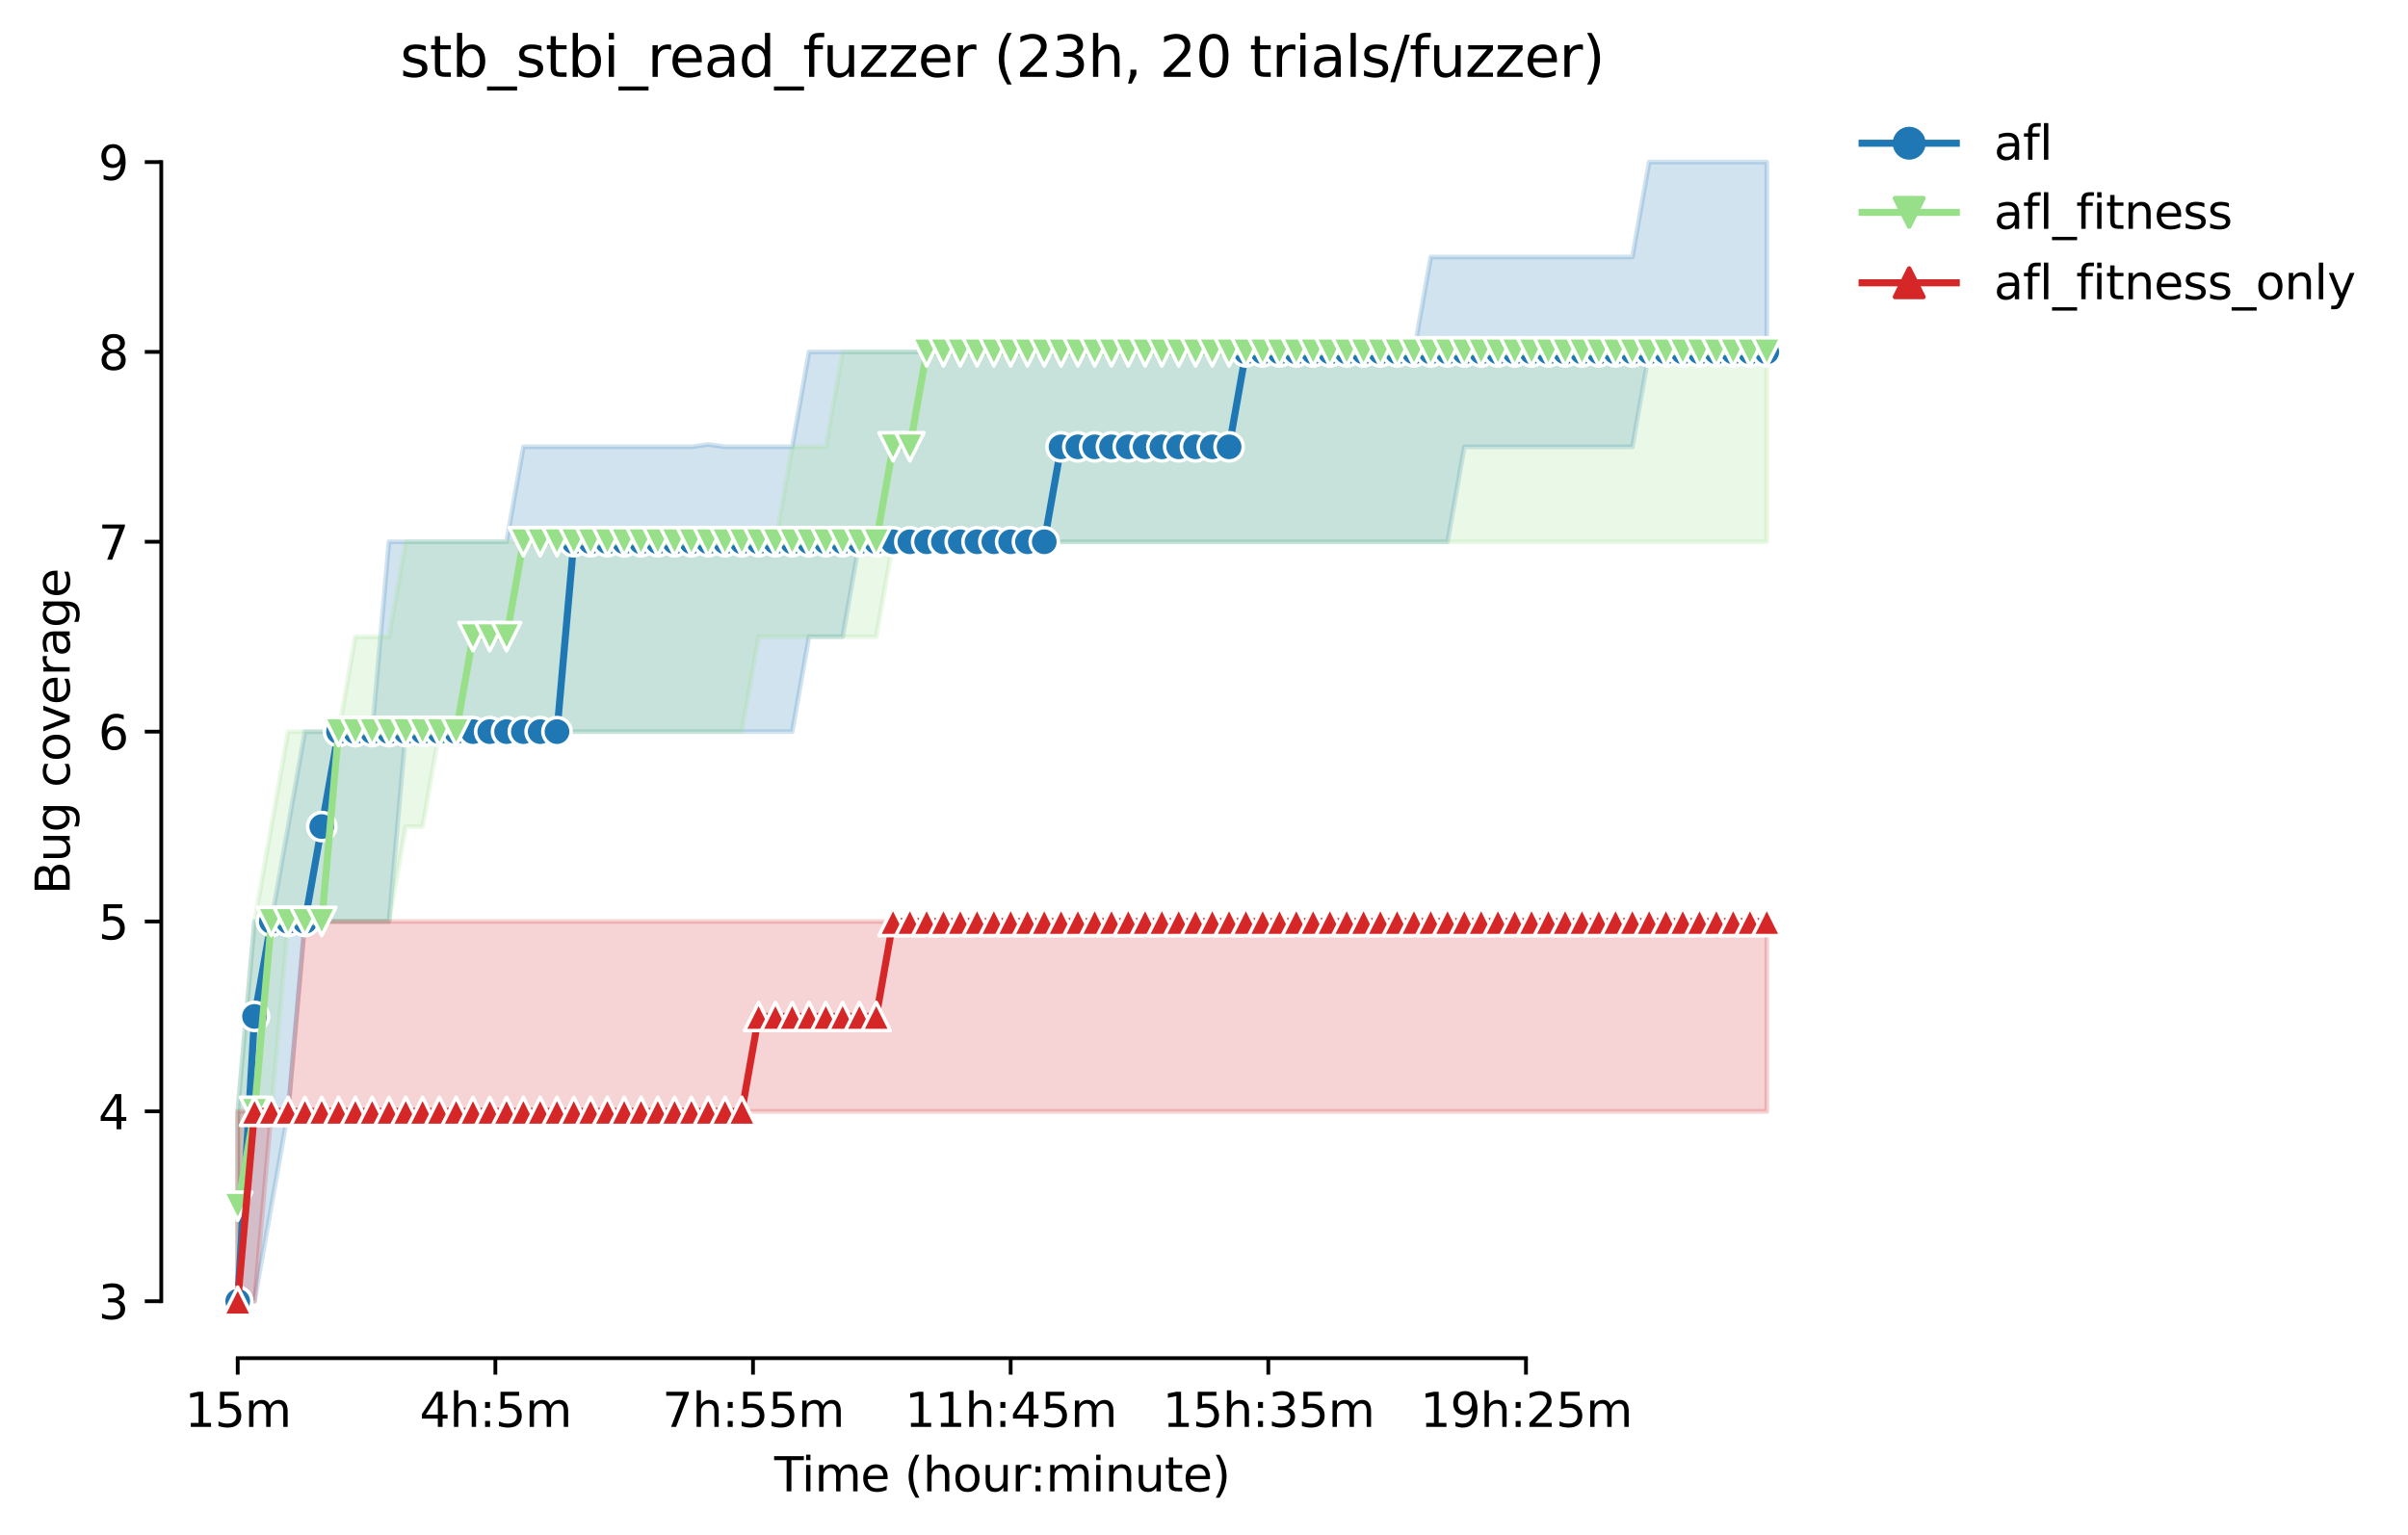 <?xml version="1.0" encoding="utf-8" standalone="no"?>
<!DOCTYPE svg PUBLIC "-//W3C//DTD SVG 1.1//EN"
  "http://www.w3.org/Graphics/SVG/1.1/DTD/svg11.dtd">
<svg height="325.986pt" version="1.1" viewBox="0 0 511.268 325.986" width="511.268pt" xmlns="http://www.w3.org/2000/svg" xmlns:xlink="http://www.w3.org/1999/xlink">
 <defs>
  <style type="text/css">*{stroke-linecap:butt;stroke-linejoin:round;}</style>
 </defs>
 <g id="figure_1">
  <g id="patch_1">
   <path d="M 0 325.986 
L 511.268 325.986 
L 511.268 0 
L 0 0 
z
" style="fill:#ffffff;"/>
  </g>
  <g id="axes_1">
   <g id="patch_2">
    <path d="M 34.241 288.43 
L 391.361 288.43 
L 391.361 22.318 
L 34.241 22.318 
z
" style="fill:#ffffff;"/>
   </g>
   <g id="PolyCollection_1">
    <defs>
     <path d="M 50.473 -89.972 
L 50.473 -49.652 
L 54.041 -49.652 
L 57.609 -69.812 
L 61.176 -89.972 
L 64.744 -130.292 
L 68.312 -130.292 
L 71.879 -130.292 
L 75.447 -130.292 
L 79.014 -130.292 
L 82.582 -130.292 
L 86.15 -170.612 
L 89.717 -170.612 
L 93.285 -170.612 
L 96.853 -170.612 
L 100.42 -170.612 
L 103.988 -170.612 
L 107.555 -170.612 
L 111.123 -170.612 
L 114.691 -170.612 
L 118.258 -170.612 
L 121.826 -170.612 
L 125.394 -170.612 
L 128.961 -170.612 
L 132.529 -170.612 
L 136.097 -170.612 
L 139.664 -170.612 
L 143.232 -170.612 
L 146.799 -170.612 
L 150.367 -170.612 
L 153.935 -170.612 
L 157.502 -170.612 
L 161.07 -170.612 
L 164.638 -170.612 
L 168.205 -170.612 
L 171.773 -190.772 
L 175.34 -190.772 
L 178.908 -190.772 
L 182.476 -210.932 
L 186.043 -210.932 
L 189.611 -210.932 
L 193.179 -210.932 
L 196.746 -210.932 
L 200.314 -210.932 
L 203.882 -210.932 
L 207.449 -210.932 
L 211.017 -210.932 
L 214.584 -210.932 
L 218.152 -210.932 
L 221.72 -210.932 
L 225.287 -210.932 
L 228.855 -210.932 
L 232.423 -210.932 
L 235.99 -210.932 
L 239.558 -210.932 
L 243.125 -210.932 
L 246.693 -210.932 
L 250.261 -210.932 
L 253.828 -210.932 
L 257.396 -210.932 
L 260.964 -210.932 
L 264.531 -210.932 
L 268.099 -210.932 
L 271.667 -210.932 
L 275.234 -210.932 
L 278.802 -210.932 
L 282.369 -210.932 
L 285.937 -210.932 
L 289.505 -210.932 
L 293.072 -210.932 
L 296.64 -210.932 
L 300.208 -210.932 
L 303.775 -210.932 
L 307.343 -210.932 
L 310.911 -231.092 
L 314.478 -231.092 
L 318.046 -231.092 
L 321.613 -231.092 
L 325.181 -231.092 
L 328.749 -231.092 
L 332.316 -231.092 
L 335.884 -231.092 
L 339.452 -231.092 
L 343.019 -231.092 
L 346.587 -231.092 
L 350.154 -251.252 
L 353.722 -251.252 
L 357.29 -251.252 
L 360.857 -251.252 
L 364.425 -251.252 
L 367.993 -251.252 
L 371.56 -251.252 
L 375.128 -251.252 
L 375.128 -291.572 
L 375.128 -291.572 
L 371.56 -291.572 
L 367.993 -291.572 
L 364.425 -291.572 
L 360.857 -291.572 
L 357.29 -291.572 
L 353.722 -291.572 
L 350.154 -291.572 
L 346.587 -271.412 
L 343.019 -271.412 
L 339.452 -271.412 
L 335.884 -271.412 
L 332.316 -271.412 
L 328.749 -271.412 
L 325.181 -271.412 
L 321.613 -271.412 
L 318.046 -271.412 
L 314.478 -271.412 
L 310.911 -271.412 
L 307.343 -271.412 
L 303.775 -271.412 
L 300.208 -251.252 
L 296.64 -251.252 
L 293.072 -251.252 
L 289.505 -251.252 
L 285.937 -251.252 
L 282.369 -251.252 
L 278.802 -251.252 
L 275.234 -251.252 
L 271.667 -251.252 
L 268.099 -251.252 
L 264.531 -251.252 
L 260.964 -251.252 
L 257.396 -251.252 
L 253.828 -251.252 
L 250.261 -251.252 
L 246.693 -251.252 
L 243.125 -251.252 
L 239.558 -251.252 
L 235.99 -251.252 
L 232.423 -251.252 
L 228.855 -251.252 
L 225.287 -251.252 
L 221.72 -251.252 
L 218.152 -251.252 
L 214.584 -251.252 
L 211.017 -251.252 
L 207.449 -251.252 
L 203.882 -251.252 
L 200.314 -251.252 
L 196.746 -251.252 
L 193.179 -251.252 
L 189.611 -251.252 
L 186.043 -251.252 
L 182.476 -251.252 
L 178.908 -251.252 
L 175.34 -251.252 
L 171.773 -251.252 
L 168.205 -231.092 
L 164.638 -231.092 
L 161.07 -231.092 
L 157.502 -231.092 
L 153.935 -231.092 
L 150.367 -231.596 
L 146.799 -231.092 
L 143.232 -231.092 
L 139.664 -231.092 
L 136.097 -231.092 
L 132.529 -231.092 
L 128.961 -231.092 
L 125.394 -231.092 
L 121.826 -231.092 
L 118.258 -231.092 
L 114.691 -231.092 
L 111.123 -231.092 
L 107.555 -210.932 
L 103.988 -210.932 
L 100.42 -210.932 
L 96.853 -210.932 
L 93.285 -210.932 
L 89.717 -210.932 
L 86.15 -210.932 
L 82.582 -210.932 
L 79.014 -170.612 
L 75.447 -170.612 
L 71.879 -170.612 
L 68.312 -170.612 
L 64.744 -170.612 
L 61.176 -150.452 
L 57.609 -130.292 
L 54.041 -130.292 
L 50.473 -89.972 
z
" id="m7fe874e1d0" style="stroke:#1f77b4;stroke-opacity:0.2;"/>
    </defs>
    <g clip-path="url(#p4c7a2fcb8e)">
     <use style="fill:#1f77b4;fill-opacity:0.2;stroke:#1f77b4;stroke-opacity:0.2;" x="0" xlink:href="#m7fe874e1d0" y="325.986"/>
    </g>
   </g>
   <g id="PolyCollection_2">
    <defs>
     <path d="M 50.473 -89.972 
L 50.473 -49.652 
L 54.041 -89.972 
L 57.609 -89.972 
L 61.176 -130.292 
L 64.744 -130.292 
L 68.312 -130.292 
L 71.879 -130.292 
L 75.447 -130.292 
L 79.014 -130.292 
L 82.582 -130.292 
L 86.15 -150.452 
L 89.717 -150.452 
L 93.285 -170.612 
L 96.853 -170.612 
L 100.42 -170.612 
L 103.988 -170.612 
L 107.555 -170.612 
L 111.123 -170.612 
L 114.691 -170.612 
L 118.258 -170.612 
L 121.826 -170.612 
L 125.394 -170.612 
L 128.961 -170.612 
L 132.529 -170.612 
L 136.097 -170.612 
L 139.664 -170.612 
L 143.232 -170.612 
L 146.799 -170.612 
L 150.367 -170.612 
L 153.935 -170.612 
L 157.502 -170.612 
L 161.07 -190.772 
L 164.638 -190.772 
L 168.205 -190.772 
L 171.773 -190.772 
L 175.34 -190.772 
L 178.908 -190.772 
L 182.476 -190.772 
L 186.043 -190.772 
L 189.611 -210.932 
L 193.179 -210.932 
L 196.746 -210.932 
L 200.314 -210.932 
L 203.882 -210.932 
L 207.449 -210.932 
L 211.017 -210.932 
L 214.584 -210.932 
L 218.152 -210.932 
L 221.72 -210.932 
L 225.287 -210.932 
L 228.855 -210.932 
L 232.423 -210.932 
L 235.99 -210.932 
L 239.558 -210.932 
L 243.125 -210.932 
L 246.693 -210.932 
L 250.261 -210.932 
L 253.828 -210.932 
L 257.396 -210.932 
L 260.964 -210.932 
L 264.531 -210.932 
L 268.099 -210.932 
L 271.667 -210.932 
L 275.234 -210.932 
L 278.802 -210.932 
L 282.369 -210.932 
L 285.937 -210.932 
L 289.505 -210.932 
L 293.072 -210.932 
L 296.64 -210.932 
L 300.208 -210.932 
L 303.775 -210.932 
L 307.343 -210.932 
L 310.911 -210.932 
L 314.478 -210.932 
L 318.046 -210.932 
L 321.613 -210.932 
L 325.181 -210.932 
L 328.749 -210.932 
L 332.316 -210.932 
L 335.884 -210.932 
L 339.452 -210.932 
L 343.019 -210.932 
L 346.587 -210.932 
L 350.154 -210.932 
L 353.722 -210.932 
L 357.29 -210.932 
L 360.857 -210.932 
L 364.425 -210.932 
L 367.993 -210.932 
L 371.56 -210.932 
L 375.128 -210.932 
L 375.128 -251.252 
L 375.128 -251.252 
L 371.56 -251.252 
L 367.993 -251.252 
L 364.425 -251.252 
L 360.857 -251.252 
L 357.29 -251.252 
L 353.722 -251.252 
L 350.154 -251.252 
L 346.587 -251.252 
L 343.019 -251.252 
L 339.452 -251.252 
L 335.884 -251.252 
L 332.316 -251.252 
L 328.749 -251.252 
L 325.181 -251.252 
L 321.613 -251.252 
L 318.046 -251.252 
L 314.478 -251.252 
L 310.911 -251.252 
L 307.343 -251.252 
L 303.775 -251.252 
L 300.208 -251.252 
L 296.64 -251.252 
L 293.072 -251.252 
L 289.505 -251.252 
L 285.937 -251.252 
L 282.369 -251.252 
L 278.802 -251.252 
L 275.234 -251.252 
L 271.667 -251.252 
L 268.099 -251.252 
L 264.531 -251.252 
L 260.964 -251.252 
L 257.396 -251.252 
L 253.828 -251.252 
L 250.261 -251.252 
L 246.693 -251.252 
L 243.125 -251.252 
L 239.558 -251.252 
L 235.99 -251.252 
L 232.423 -251.252 
L 228.855 -251.252 
L 225.287 -251.252 
L 221.72 -251.252 
L 218.152 -251.252 
L 214.584 -251.252 
L 211.017 -251.252 
L 207.449 -251.252 
L 203.882 -251.252 
L 200.314 -251.252 
L 196.746 -251.252 
L 193.179 -251.252 
L 189.611 -251.252 
L 186.043 -251.252 
L 182.476 -251.252 
L 178.908 -251.252 
L 175.34 -231.092 
L 171.773 -231.092 
L 168.205 -231.092 
L 164.638 -210.932 
L 161.07 -210.932 
L 157.502 -210.932 
L 153.935 -210.932 
L 150.367 -210.932 
L 146.799 -210.932 
L 143.232 -210.932 
L 139.664 -210.932 
L 136.097 -210.932 
L 132.529 -210.932 
L 128.961 -210.932 
L 125.394 -210.932 
L 121.826 -210.932 
L 118.258 -210.932 
L 114.691 -210.932 
L 111.123 -210.932 
L 107.555 -210.932 
L 103.988 -210.932 
L 100.42 -210.932 
L 96.853 -210.932 
L 93.285 -210.932 
L 89.717 -210.932 
L 86.15 -210.932 
L 82.582 -190.772 
L 79.014 -190.772 
L 75.447 -190.772 
L 71.879 -170.612 
L 68.312 -170.612 
L 64.744 -170.612 
L 61.176 -170.612 
L 57.609 -150.452 
L 54.041 -130.292 
L 50.473 -89.972 
z
" id="m8402376011" style="stroke:#98df8a;stroke-opacity:0.2;"/>
    </defs>
    <g clip-path="url(#p4c7a2fcb8e)">
     <use style="fill:#98df8a;fill-opacity:0.2;stroke:#98df8a;stroke-opacity:0.2;" x="0" xlink:href="#m8402376011" y="325.986"/>
    </g>
   </g>
   <g id="PolyCollection_3">
    <defs>
     <path d="M 50.473 -89.972 
L 50.473 -49.652 
L 54.041 -49.652 
L 57.609 -89.972 
L 61.176 -89.972 
L 64.744 -89.972 
L 68.312 -89.972 
L 71.879 -89.972 
L 75.447 -89.972 
L 79.014 -89.972 
L 82.582 -89.972 
L 86.15 -89.972 
L 89.717 -89.972 
L 93.285 -89.972 
L 96.853 -89.972 
L 100.42 -89.972 
L 103.988 -89.972 
L 107.555 -89.972 
L 111.123 -89.972 
L 114.691 -89.972 
L 118.258 -89.972 
L 121.826 -89.972 
L 125.394 -89.972 
L 128.961 -89.972 
L 132.529 -89.972 
L 136.097 -89.972 
L 139.664 -89.972 
L 143.232 -89.972 
L 146.799 -89.972 
L 150.367 -89.972 
L 153.935 -89.972 
L 157.502 -89.972 
L 161.07 -89.972 
L 164.638 -89.972 
L 168.205 -89.972 
L 171.773 -89.972 
L 175.34 -89.972 
L 178.908 -89.972 
L 182.476 -89.972 
L 186.043 -89.972 
L 189.611 -89.972 
L 193.179 -89.972 
L 196.746 -89.972 
L 200.314 -89.972 
L 203.882 -89.972 
L 207.449 -89.972 
L 211.017 -89.972 
L 214.584 -89.972 
L 218.152 -89.972 
L 221.72 -89.972 
L 225.287 -89.972 
L 228.855 -89.972 
L 232.423 -89.972 
L 235.99 -89.972 
L 239.558 -89.972 
L 243.125 -89.972 
L 246.693 -89.972 
L 250.261 -89.972 
L 253.828 -89.972 
L 257.396 -89.972 
L 260.964 -89.972 
L 264.531 -89.972 
L 268.099 -89.972 
L 271.667 -89.972 
L 275.234 -89.972 
L 278.802 -89.972 
L 282.369 -89.972 
L 285.937 -89.972 
L 289.505 -89.972 
L 293.072 -89.972 
L 296.64 -89.972 
L 300.208 -89.972 
L 303.775 -89.972 
L 307.343 -89.972 
L 310.911 -89.972 
L 314.478 -89.972 
L 318.046 -89.972 
L 321.613 -89.972 
L 325.181 -89.972 
L 328.749 -89.972 
L 332.316 -89.972 
L 335.884 -89.972 
L 339.452 -89.972 
L 343.019 -89.972 
L 346.587 -89.972 
L 350.154 -89.972 
L 353.722 -89.972 
L 357.29 -89.972 
L 360.857 -89.972 
L 364.425 -89.972 
L 367.993 -89.972 
L 371.56 -89.972 
L 375.128 -89.972 
L 375.128 -130.292 
L 375.128 -130.292 
L 371.56 -130.292 
L 367.993 -130.292 
L 364.425 -130.292 
L 360.857 -130.292 
L 357.29 -130.292 
L 353.722 -130.292 
L 350.154 -130.292 
L 346.587 -130.292 
L 343.019 -130.292 
L 339.452 -130.292 
L 335.884 -130.292 
L 332.316 -130.292 
L 328.749 -130.292 
L 325.181 -130.292 
L 321.613 -130.292 
L 318.046 -130.292 
L 314.478 -130.292 
L 310.911 -130.292 
L 307.343 -130.292 
L 303.775 -130.292 
L 300.208 -130.292 
L 296.64 -130.292 
L 293.072 -130.292 
L 289.505 -130.292 
L 285.937 -130.292 
L 282.369 -130.292 
L 278.802 -130.292 
L 275.234 -130.292 
L 271.667 -130.292 
L 268.099 -130.292 
L 264.531 -130.292 
L 260.964 -130.292 
L 257.396 -130.292 
L 253.828 -130.292 
L 250.261 -130.292 
L 246.693 -130.292 
L 243.125 -130.292 
L 239.558 -130.292 
L 235.99 -130.292 
L 232.423 -130.292 
L 228.855 -130.292 
L 225.287 -130.292 
L 221.72 -130.292 
L 218.152 -130.292 
L 214.584 -130.292 
L 211.017 -130.292 
L 207.449 -130.292 
L 203.882 -130.292 
L 200.314 -130.292 
L 196.746 -130.292 
L 193.179 -130.292 
L 189.611 -130.292 
L 186.043 -130.292 
L 182.476 -130.292 
L 178.908 -130.292 
L 175.34 -130.292 
L 171.773 -130.292 
L 168.205 -130.292 
L 164.638 -130.292 
L 161.07 -130.292 
L 157.502 -130.292 
L 153.935 -130.292 
L 150.367 -130.292 
L 146.799 -130.292 
L 143.232 -130.292 
L 139.664 -130.292 
L 136.097 -130.292 
L 132.529 -130.292 
L 128.961 -130.292 
L 125.394 -130.292 
L 121.826 -130.292 
L 118.258 -130.292 
L 114.691 -130.292 
L 111.123 -130.292 
L 107.555 -130.292 
L 103.988 -130.292 
L 100.42 -130.292 
L 96.853 -130.292 
L 93.285 -130.292 
L 89.717 -130.292 
L 86.15 -130.292 
L 82.582 -130.292 
L 79.014 -130.292 
L 75.447 -130.292 
L 71.879 -130.292 
L 68.312 -130.292 
L 64.744 -130.292 
L 61.176 -89.972 
L 57.609 -89.972 
L 54.041 -89.972 
L 50.473 -89.972 
z
" id="mf19951f4ba" style="stroke:#d62728;stroke-opacity:0.2;"/>
    </defs>
    <g clip-path="url(#p4c7a2fcb8e)">
     <use style="fill:#d62728;fill-opacity:0.2;stroke:#d62728;stroke-opacity:0.2;" x="0" xlink:href="#mf19951f4ba" y="325.986"/>
    </g>
   </g>
   <g id="matplotlib.axis_1">
    <g id="xtick_1">
     <g id="line2d_1">
      <defs>
       <path d="M 0 0 
L 0 3.5 
" id="m985e195ef3" style="stroke:#000000;stroke-width:0.8;"/>
      </defs>
      <g>
       <use style="stroke:#000000;stroke-width:0.8;" x="50.473" xlink:href="#m985e195ef3" y="288.43"/>
      </g>
     </g>
     <g id="text_1">
      <!-- 15m -->
      <g transform="translate(39.241 303.029)scale(0.1 -0.1)">
       <defs>
        <path d="M 794 531 
L 1825 531 
L 1825 4091 
L 703 3866 
L 703 4441 
L 1819 4666 
L 2450 4666 
L 2450 531 
L 3481 531 
L 3481 0 
L 794 0 
L 794 531 
z
" id="DejaVuSans-31" transform="scale(0.016)"/>
        <path d="M 691 4666 
L 3169 4666 
L 3169 4134 
L 1269 4134 
L 1269 2991 
Q 1406 3038 1543 3061 
Q 1681 3084 1819 3084 
Q 2600 3084 3056 2656 
Q 3513 2228 3513 1497 
Q 3513 744 3044 326 
Q 2575 -91 1722 -91 
Q 1428 -91 1123 -41 
Q 819 9 494 109 
L 494 744 
Q 775 591 1075 516 
Q 1375 441 1709 441 
Q 2250 441 2565 725 
Q 2881 1009 2881 1497 
Q 2881 1984 2565 2268 
Q 2250 2553 1709 2553 
Q 1456 2553 1204 2497 
Q 953 2441 691 2322 
L 691 4666 
z
" id="DejaVuSans-35" transform="scale(0.016)"/>
        <path d="M 3328 2828 
Q 3544 3216 3844 3400 
Q 4144 3584 4550 3584 
Q 5097 3584 5394 3201 
Q 5691 2819 5691 2113 
L 5691 0 
L 5113 0 
L 5113 2094 
Q 5113 2597 4934 2840 
Q 4756 3084 4391 3084 
Q 3944 3084 3684 2787 
Q 3425 2491 3425 1978 
L 3425 0 
L 2847 0 
L 2847 2094 
Q 2847 2600 2669 2842 
Q 2491 3084 2119 3084 
Q 1678 3084 1418 2786 
Q 1159 2488 1159 1978 
L 1159 0 
L 581 0 
L 581 3500 
L 1159 3500 
L 1159 2956 
Q 1356 3278 1631 3431 
Q 1906 3584 2284 3584 
Q 2666 3584 2933 3390 
Q 3200 3197 3328 2828 
z
" id="DejaVuSans-6d" transform="scale(0.016)"/>
       </defs>
       <use xlink:href="#DejaVuSans-31"/>
       <use x="63.623" xlink:href="#DejaVuSans-35"/>
       <use x="127.246" xlink:href="#DejaVuSans-6d"/>
      </g>
     </g>
    </g>
    <g id="xtick_2">
     <g id="line2d_2">
      <g>
       <use style="stroke:#000000;stroke-width:0.8;" x="105.177" xlink:href="#m985e195ef3" y="288.43"/>
      </g>
     </g>
     <g id="text_2">
      <!-- 4h:5m -->
      <g transform="translate(89.091 303.029)scale(0.1 -0.1)">
       <defs>
        <path d="M 2419 4116 
L 825 1625 
L 2419 1625 
L 2419 4116 
z
M 2253 4666 
L 3047 4666 
L 3047 1625 
L 3713 1625 
L 3713 1100 
L 3047 1100 
L 3047 0 
L 2419 0 
L 2419 1100 
L 313 1100 
L 313 1709 
L 2253 4666 
z
" id="DejaVuSans-34" transform="scale(0.016)"/>
        <path d="M 3513 2113 
L 3513 0 
L 2938 0 
L 2938 2094 
Q 2938 2591 2744 2837 
Q 2550 3084 2163 3084 
Q 1697 3084 1428 2787 
Q 1159 2491 1159 1978 
L 1159 0 
L 581 0 
L 581 4863 
L 1159 4863 
L 1159 2956 
Q 1366 3272 1645 3428 
Q 1925 3584 2291 3584 
Q 2894 3584 3203 3211 
Q 3513 2838 3513 2113 
z
" id="DejaVuSans-68" transform="scale(0.016)"/>
        <path d="M 750 794 
L 1409 794 
L 1409 0 
L 750 0 
L 750 794 
z
M 750 3309 
L 1409 3309 
L 1409 2516 
L 750 2516 
L 750 3309 
z
" id="DejaVuSans-3a" transform="scale(0.016)"/>
       </defs>
       <use xlink:href="#DejaVuSans-34"/>
       <use x="63.623" xlink:href="#DejaVuSans-68"/>
       <use x="127.002" xlink:href="#DejaVuSans-3a"/>
       <use x="160.693" xlink:href="#DejaVuSans-35"/>
       <use x="224.316" xlink:href="#DejaVuSans-6d"/>
      </g>
     </g>
    </g>
    <g id="xtick_3">
     <g id="line2d_3">
      <g>
       <use style="stroke:#000000;stroke-width:0.8;" x="159.881" xlink:href="#m985e195ef3" y="288.43"/>
      </g>
     </g>
     <g id="text_3">
      <!-- 7h:55m -->
      <g transform="translate(140.614 303.029)scale(0.1 -0.1)">
       <defs>
        <path d="M 525 4666 
L 3525 4666 
L 3525 4397 
L 1831 0 
L 1172 0 
L 2766 4134 
L 525 4134 
L 525 4666 
z
" id="DejaVuSans-37" transform="scale(0.016)"/>
       </defs>
       <use xlink:href="#DejaVuSans-37"/>
       <use x="63.623" xlink:href="#DejaVuSans-68"/>
       <use x="127.002" xlink:href="#DejaVuSans-3a"/>
       <use x="160.693" xlink:href="#DejaVuSans-35"/>
       <use x="224.316" xlink:href="#DejaVuSans-35"/>
       <use x="287.939" xlink:href="#DejaVuSans-6d"/>
      </g>
     </g>
    </g>
    <g id="xtick_4">
     <g id="line2d_4">
      <g>
       <use style="stroke:#000000;stroke-width:0.8;" x="214.584" xlink:href="#m985e195ef3" y="288.43"/>
      </g>
     </g>
     <g id="text_4">
      <!-- 11h:45m -->
      <g transform="translate(192.136 303.029)scale(0.1 -0.1)">
       <use xlink:href="#DejaVuSans-31"/>
       <use x="63.623" xlink:href="#DejaVuSans-31"/>
       <use x="127.246" xlink:href="#DejaVuSans-68"/>
       <use x="190.625" xlink:href="#DejaVuSans-3a"/>
       <use x="224.316" xlink:href="#DejaVuSans-34"/>
       <use x="287.939" xlink:href="#DejaVuSans-35"/>
       <use x="351.562" xlink:href="#DejaVuSans-6d"/>
      </g>
     </g>
    </g>
    <g id="xtick_5">
     <g id="line2d_5">
      <g>
       <use style="stroke:#000000;stroke-width:0.8;" x="269.288" xlink:href="#m985e195ef3" y="288.43"/>
      </g>
     </g>
     <g id="text_5">
      <!-- 15h:35m -->
      <g transform="translate(246.84 303.029)scale(0.1 -0.1)">
       <defs>
        <path d="M 2597 2516 
Q 3050 2419 3304 2112 
Q 3559 1806 3559 1356 
Q 3559 666 3084 287 
Q 2609 -91 1734 -91 
Q 1441 -91 1130 -33 
Q 819 25 488 141 
L 488 750 
Q 750 597 1062 519 
Q 1375 441 1716 441 
Q 2309 441 2620 675 
Q 2931 909 2931 1356 
Q 2931 1769 2642 2001 
Q 2353 2234 1838 2234 
L 1294 2234 
L 1294 2753 
L 1863 2753 
Q 2328 2753 2575 2939 
Q 2822 3125 2822 3475 
Q 2822 3834 2567 4026 
Q 2313 4219 1838 4219 
Q 1578 4219 1281 4162 
Q 984 4106 628 3988 
L 628 4550 
Q 988 4650 1302 4700 
Q 1616 4750 1894 4750 
Q 2613 4750 3031 4423 
Q 3450 4097 3450 3541 
Q 3450 3153 3228 2886 
Q 3006 2619 2597 2516 
z
" id="DejaVuSans-33" transform="scale(0.016)"/>
       </defs>
       <use xlink:href="#DejaVuSans-31"/>
       <use x="63.623" xlink:href="#DejaVuSans-35"/>
       <use x="127.246" xlink:href="#DejaVuSans-68"/>
       <use x="190.625" xlink:href="#DejaVuSans-3a"/>
       <use x="224.316" xlink:href="#DejaVuSans-33"/>
       <use x="287.939" xlink:href="#DejaVuSans-35"/>
       <use x="351.562" xlink:href="#DejaVuSans-6d"/>
      </g>
     </g>
    </g>
    <g id="xtick_6">
     <g id="line2d_6">
      <g>
       <use style="stroke:#000000;stroke-width:0.8;" x="323.992" xlink:href="#m985e195ef3" y="288.43"/>
      </g>
     </g>
     <g id="text_6">
      <!-- 19h:25m -->
      <g transform="translate(301.543 303.029)scale(0.1 -0.1)">
       <defs>
        <path d="M 703 97 
L 703 672 
Q 941 559 1184 500 
Q 1428 441 1663 441 
Q 2288 441 2617 861 
Q 2947 1281 2994 2138 
Q 2813 1869 2534 1725 
Q 2256 1581 1919 1581 
Q 1219 1581 811 2004 
Q 403 2428 403 3163 
Q 403 3881 828 4315 
Q 1253 4750 1959 4750 
Q 2769 4750 3195 4129 
Q 3622 3509 3622 2328 
Q 3622 1225 3098 567 
Q 2575 -91 1691 -91 
Q 1453 -91 1209 -44 
Q 966 3 703 97 
z
M 1959 2075 
Q 2384 2075 2632 2365 
Q 2881 2656 2881 3163 
Q 2881 3666 2632 3958 
Q 2384 4250 1959 4250 
Q 1534 4250 1286 3958 
Q 1038 3666 1038 3163 
Q 1038 2656 1286 2365 
Q 1534 2075 1959 2075 
z
" id="DejaVuSans-39" transform="scale(0.016)"/>
        <path d="M 1228 531 
L 3431 531 
L 3431 0 
L 469 0 
L 469 531 
Q 828 903 1448 1529 
Q 2069 2156 2228 2338 
Q 2531 2678 2651 2914 
Q 2772 3150 2772 3378 
Q 2772 3750 2511 3984 
Q 2250 4219 1831 4219 
Q 1534 4219 1204 4116 
Q 875 4013 500 3803 
L 500 4441 
Q 881 4594 1212 4672 
Q 1544 4750 1819 4750 
Q 2544 4750 2975 4387 
Q 3406 4025 3406 3419 
Q 3406 3131 3298 2873 
Q 3191 2616 2906 2266 
Q 2828 2175 2409 1742 
Q 1991 1309 1228 531 
z
" id="DejaVuSans-32" transform="scale(0.016)"/>
       </defs>
       <use xlink:href="#DejaVuSans-31"/>
       <use x="63.623" xlink:href="#DejaVuSans-39"/>
       <use x="127.246" xlink:href="#DejaVuSans-68"/>
       <use x="190.625" xlink:href="#DejaVuSans-3a"/>
       <use x="224.316" xlink:href="#DejaVuSans-32"/>
       <use x="287.939" xlink:href="#DejaVuSans-35"/>
       <use x="351.562" xlink:href="#DejaVuSans-6d"/>
      </g>
     </g>
    </g>
    <g id="text_7">
     <!-- Time (hour:minute) -->
     <g transform="translate(164.394 316.707)scale(0.1 -0.1)">
      <defs>
       <path d="M -19 4666 
L 3928 4666 
L 3928 4134 
L 2272 4134 
L 2272 0 
L 1638 0 
L 1638 4134 
L -19 4134 
L -19 4666 
z
" id="DejaVuSans-54" transform="scale(0.016)"/>
       <path d="M 603 3500 
L 1178 3500 
L 1178 0 
L 603 0 
L 603 3500 
z
M 603 4863 
L 1178 4863 
L 1178 4134 
L 603 4134 
L 603 4863 
z
" id="DejaVuSans-69" transform="scale(0.016)"/>
       <path d="M 3597 1894 
L 3597 1613 
L 953 1613 
Q 991 1019 1311 708 
Q 1631 397 2203 397 
Q 2534 397 2845 478 
Q 3156 559 3463 722 
L 3463 178 
Q 3153 47 2828 -22 
Q 2503 -91 2169 -91 
Q 1331 -91 842 396 
Q 353 884 353 1716 
Q 353 2575 817 3079 
Q 1281 3584 2069 3584 
Q 2775 3584 3186 3129 
Q 3597 2675 3597 1894 
z
M 3022 2063 
Q 3016 2534 2758 2815 
Q 2500 3097 2075 3097 
Q 1594 3097 1305 2825 
Q 1016 2553 972 2059 
L 3022 2063 
z
" id="DejaVuSans-65" transform="scale(0.016)"/>
       <path id="DejaVuSans-20" transform="scale(0.016)"/>
       <path d="M 1984 4856 
Q 1566 4138 1362 3434 
Q 1159 2731 1159 2009 
Q 1159 1288 1364 580 
Q 1569 -128 1984 -844 
L 1484 -844 
Q 1016 -109 783 600 
Q 550 1309 550 2009 
Q 550 2706 781 3412 
Q 1013 4119 1484 4856 
L 1984 4856 
z
" id="DejaVuSans-28" transform="scale(0.016)"/>
       <path d="M 1959 3097 
Q 1497 3097 1228 2736 
Q 959 2375 959 1747 
Q 959 1119 1226 758 
Q 1494 397 1959 397 
Q 2419 397 2687 759 
Q 2956 1122 2956 1747 
Q 2956 2369 2687 2733 
Q 2419 3097 1959 3097 
z
M 1959 3584 
Q 2709 3584 3137 3096 
Q 3566 2609 3566 1747 
Q 3566 888 3137 398 
Q 2709 -91 1959 -91 
Q 1206 -91 779 398 
Q 353 888 353 1747 
Q 353 2609 779 3096 
Q 1206 3584 1959 3584 
z
" id="DejaVuSans-6f" transform="scale(0.016)"/>
       <path d="M 544 1381 
L 544 3500 
L 1119 3500 
L 1119 1403 
Q 1119 906 1312 657 
Q 1506 409 1894 409 
Q 2359 409 2629 706 
Q 2900 1003 2900 1516 
L 2900 3500 
L 3475 3500 
L 3475 0 
L 2900 0 
L 2900 538 
Q 2691 219 2414 64 
Q 2138 -91 1772 -91 
Q 1169 -91 856 284 
Q 544 659 544 1381 
z
M 1991 3584 
L 1991 3584 
z
" id="DejaVuSans-75" transform="scale(0.016)"/>
       <path d="M 2631 2963 
Q 2534 3019 2420 3045 
Q 2306 3072 2169 3072 
Q 1681 3072 1420 2755 
Q 1159 2438 1159 1844 
L 1159 0 
L 581 0 
L 581 3500 
L 1159 3500 
L 1159 2956 
Q 1341 3275 1631 3429 
Q 1922 3584 2338 3584 
Q 2397 3584 2469 3576 
Q 2541 3569 2628 3553 
L 2631 2963 
z
" id="DejaVuSans-72" transform="scale(0.016)"/>
       <path d="M 3513 2113 
L 3513 0 
L 2938 0 
L 2938 2094 
Q 2938 2591 2744 2837 
Q 2550 3084 2163 3084 
Q 1697 3084 1428 2787 
Q 1159 2491 1159 1978 
L 1159 0 
L 581 0 
L 581 3500 
L 1159 3500 
L 1159 2956 
Q 1366 3272 1645 3428 
Q 1925 3584 2291 3584 
Q 2894 3584 3203 3211 
Q 3513 2838 3513 2113 
z
" id="DejaVuSans-6e" transform="scale(0.016)"/>
       <path d="M 1172 4494 
L 1172 3500 
L 2356 3500 
L 2356 3053 
L 1172 3053 
L 1172 1153 
Q 1172 725 1289 603 
Q 1406 481 1766 481 
L 2356 481 
L 2356 0 
L 1766 0 
Q 1100 0 847 248 
Q 594 497 594 1153 
L 594 3053 
L 172 3053 
L 172 3500 
L 594 3500 
L 594 4494 
L 1172 4494 
z
" id="DejaVuSans-74" transform="scale(0.016)"/>
       <path d="M 513 4856 
L 1013 4856 
Q 1481 4119 1714 3412 
Q 1947 2706 1947 2009 
Q 1947 1309 1714 600 
Q 1481 -109 1013 -844 
L 513 -844 
Q 928 -128 1133 580 
Q 1338 1288 1338 2009 
Q 1338 2731 1133 3434 
Q 928 4138 513 4856 
z
" id="DejaVuSans-29" transform="scale(0.016)"/>
      </defs>
      <use xlink:href="#DejaVuSans-54"/>
      <use x="57.959" xlink:href="#DejaVuSans-69"/>
      <use x="85.742" xlink:href="#DejaVuSans-6d"/>
      <use x="183.154" xlink:href="#DejaVuSans-65"/>
      <use x="244.678" xlink:href="#DejaVuSans-20"/>
      <use x="276.465" xlink:href="#DejaVuSans-28"/>
      <use x="315.479" xlink:href="#DejaVuSans-68"/>
      <use x="378.857" xlink:href="#DejaVuSans-6f"/>
      <use x="440.039" xlink:href="#DejaVuSans-75"/>
      <use x="503.418" xlink:href="#DejaVuSans-72"/>
      <use x="542.781" xlink:href="#DejaVuSans-3a"/>
      <use x="576.473" xlink:href="#DejaVuSans-6d"/>
      <use x="673.885" xlink:href="#DejaVuSans-69"/>
      <use x="701.668" xlink:href="#DejaVuSans-6e"/>
      <use x="765.047" xlink:href="#DejaVuSans-75"/>
      <use x="828.426" xlink:href="#DejaVuSans-74"/>
      <use x="867.635" xlink:href="#DejaVuSans-65"/>
      <use x="929.158" xlink:href="#DejaVuSans-29"/>
     </g>
    </g>
   </g>
   <g id="matplotlib.axis_2">
    <g id="ytick_1">
     <g id="line2d_7">
      <defs>
       <path d="M 0 0 
L -3.5 0 
" id="m3a473a15a7" style="stroke:#000000;stroke-width:0.8;"/>
      </defs>
      <g>
       <use style="stroke:#000000;stroke-width:0.8;" x="34.241" xlink:href="#m3a473a15a7" y="276.334"/>
      </g>
     </g>
     <g id="text_8">
      <!-- 3 -->
      <g transform="translate(20.878 280.133)scale(0.1 -0.1)">
       <use xlink:href="#DejaVuSans-33"/>
      </g>
     </g>
    </g>
    <g id="ytick_2">
     <g id="line2d_8">
      <g>
       <use style="stroke:#000000;stroke-width:0.8;" x="34.241" xlink:href="#m3a473a15a7" y="236.014"/>
      </g>
     </g>
     <g id="text_9">
      <!-- 4 -->
      <g transform="translate(20.878 239.813)scale(0.1 -0.1)">
       <use xlink:href="#DejaVuSans-34"/>
      </g>
     </g>
    </g>
    <g id="ytick_3">
     <g id="line2d_9">
      <g>
       <use style="stroke:#000000;stroke-width:0.8;" x="34.241" xlink:href="#m3a473a15a7" y="195.694"/>
      </g>
     </g>
     <g id="text_10">
      <!-- 5 -->
      <g transform="translate(20.878 199.493)scale(0.1 -0.1)">
       <use xlink:href="#DejaVuSans-35"/>
      </g>
     </g>
    </g>
    <g id="ytick_4">
     <g id="line2d_10">
      <g>
       <use style="stroke:#000000;stroke-width:0.8;" x="34.241" xlink:href="#m3a473a15a7" y="155.374"/>
      </g>
     </g>
     <g id="text_11">
      <!-- 6 -->
      <g transform="translate(20.878 159.173)scale(0.1 -0.1)">
       <defs>
        <path d="M 2113 2584 
Q 1688 2584 1439 2293 
Q 1191 2003 1191 1497 
Q 1191 994 1439 701 
Q 1688 409 2113 409 
Q 2538 409 2786 701 
Q 3034 994 3034 1497 
Q 3034 2003 2786 2293 
Q 2538 2584 2113 2584 
z
M 3366 4563 
L 3366 3988 
Q 3128 4100 2886 4159 
Q 2644 4219 2406 4219 
Q 1781 4219 1451 3797 
Q 1122 3375 1075 2522 
Q 1259 2794 1537 2939 
Q 1816 3084 2150 3084 
Q 2853 3084 3261 2657 
Q 3669 2231 3669 1497 
Q 3669 778 3244 343 
Q 2819 -91 2113 -91 
Q 1303 -91 875 529 
Q 447 1150 447 2328 
Q 447 3434 972 4092 
Q 1497 4750 2381 4750 
Q 2619 4750 2861 4703 
Q 3103 4656 3366 4563 
z
" id="DejaVuSans-36" transform="scale(0.016)"/>
       </defs>
       <use xlink:href="#DejaVuSans-36"/>
      </g>
     </g>
    </g>
    <g id="ytick_5">
     <g id="line2d_11">
      <g>
       <use style="stroke:#000000;stroke-width:0.8;" x="34.241" xlink:href="#m3a473a15a7" y="115.054"/>
      </g>
     </g>
     <g id="text_12">
      <!-- 7 -->
      <g transform="translate(20.878 118.853)scale(0.1 -0.1)">
       <use xlink:href="#DejaVuSans-37"/>
      </g>
     </g>
    </g>
    <g id="ytick_6">
     <g id="line2d_12">
      <g>
       <use style="stroke:#000000;stroke-width:0.8;" x="34.241" xlink:href="#m3a473a15a7" y="74.734"/>
      </g>
     </g>
     <g id="text_13">
      <!-- 8 -->
      <g transform="translate(20.878 78.533)scale(0.1 -0.1)">
       <defs>
        <path d="M 2034 2216 
Q 1584 2216 1326 1975 
Q 1069 1734 1069 1313 
Q 1069 891 1326 650 
Q 1584 409 2034 409 
Q 2484 409 2743 651 
Q 3003 894 3003 1313 
Q 3003 1734 2745 1975 
Q 2488 2216 2034 2216 
z
M 1403 2484 
Q 997 2584 770 2862 
Q 544 3141 544 3541 
Q 544 4100 942 4425 
Q 1341 4750 2034 4750 
Q 2731 4750 3128 4425 
Q 3525 4100 3525 3541 
Q 3525 3141 3298 2862 
Q 3072 2584 2669 2484 
Q 3125 2378 3379 2068 
Q 3634 1759 3634 1313 
Q 3634 634 3220 271 
Q 2806 -91 2034 -91 
Q 1263 -91 848 271 
Q 434 634 434 1313 
Q 434 1759 690 2068 
Q 947 2378 1403 2484 
z
M 1172 3481 
Q 1172 3119 1398 2916 
Q 1625 2713 2034 2713 
Q 2441 2713 2670 2916 
Q 2900 3119 2900 3481 
Q 2900 3844 2670 4047 
Q 2441 4250 2034 4250 
Q 1625 4250 1398 4047 
Q 1172 3844 1172 3481 
z
" id="DejaVuSans-38" transform="scale(0.016)"/>
       </defs>
       <use xlink:href="#DejaVuSans-38"/>
      </g>
     </g>
    </g>
    <g id="ytick_7">
     <g id="line2d_13">
      <g>
       <use style="stroke:#000000;stroke-width:0.8;" x="34.241" xlink:href="#m3a473a15a7" y="34.414"/>
      </g>
     </g>
     <g id="text_14">
      <!-- 9 -->
      <g transform="translate(20.878 38.213)scale(0.1 -0.1)">
       <use xlink:href="#DejaVuSans-39"/>
      </g>
     </g>
    </g>
    <g id="text_15">
     <!-- Bug coverage -->
     <g transform="translate(14.798 189.951)rotate(-90)scale(0.1 -0.1)">
      <defs>
       <path d="M 1259 2228 
L 1259 519 
L 2272 519 
Q 2781 519 3026 730 
Q 3272 941 3272 1375 
Q 3272 1813 3026 2020 
Q 2781 2228 2272 2228 
L 1259 2228 
z
M 1259 4147 
L 1259 2741 
L 2194 2741 
Q 2656 2741 2882 2914 
Q 3109 3088 3109 3444 
Q 3109 3797 2882 3972 
Q 2656 4147 2194 4147 
L 1259 4147 
z
M 628 4666 
L 2241 4666 
Q 2963 4666 3353 4366 
Q 3744 4066 3744 3513 
Q 3744 3084 3544 2831 
Q 3344 2578 2956 2516 
Q 3422 2416 3680 2098 
Q 3938 1781 3938 1306 
Q 3938 681 3513 340 
Q 3088 0 2303 0 
L 628 0 
L 628 4666 
z
" id="DejaVuSans-42" transform="scale(0.016)"/>
       <path d="M 2906 1791 
Q 2906 2416 2648 2759 
Q 2391 3103 1925 3103 
Q 1463 3103 1205 2759 
Q 947 2416 947 1791 
Q 947 1169 1205 825 
Q 1463 481 1925 481 
Q 2391 481 2648 825 
Q 2906 1169 2906 1791 
z
M 3481 434 
Q 3481 -459 3084 -895 
Q 2688 -1331 1869 -1331 
Q 1566 -1331 1297 -1286 
Q 1028 -1241 775 -1147 
L 775 -588 
Q 1028 -725 1275 -790 
Q 1522 -856 1778 -856 
Q 2344 -856 2625 -561 
Q 2906 -266 2906 331 
L 2906 616 
Q 2728 306 2450 153 
Q 2172 0 1784 0 
Q 1141 0 747 490 
Q 353 981 353 1791 
Q 353 2603 747 3093 
Q 1141 3584 1784 3584 
Q 2172 3584 2450 3431 
Q 2728 3278 2906 2969 
L 2906 3500 
L 3481 3500 
L 3481 434 
z
" id="DejaVuSans-67" transform="scale(0.016)"/>
       <path d="M 3122 3366 
L 3122 2828 
Q 2878 2963 2633 3030 
Q 2388 3097 2138 3097 
Q 1578 3097 1268 2742 
Q 959 2388 959 1747 
Q 959 1106 1268 751 
Q 1578 397 2138 397 
Q 2388 397 2633 464 
Q 2878 531 3122 666 
L 3122 134 
Q 2881 22 2623 -34 
Q 2366 -91 2075 -91 
Q 1284 -91 818 406 
Q 353 903 353 1747 
Q 353 2603 823 3093 
Q 1294 3584 2113 3584 
Q 2378 3584 2631 3529 
Q 2884 3475 3122 3366 
z
" id="DejaVuSans-63" transform="scale(0.016)"/>
       <path d="M 191 3500 
L 800 3500 
L 1894 563 
L 2988 3500 
L 3597 3500 
L 2284 0 
L 1503 0 
L 191 3500 
z
" id="DejaVuSans-76" transform="scale(0.016)"/>
       <path d="M 2194 1759 
Q 1497 1759 1228 1600 
Q 959 1441 959 1056 
Q 959 750 1161 570 
Q 1363 391 1709 391 
Q 2188 391 2477 730 
Q 2766 1069 2766 1631 
L 2766 1759 
L 2194 1759 
z
M 3341 1997 
L 3341 0 
L 2766 0 
L 2766 531 
Q 2569 213 2275 61 
Q 1981 -91 1556 -91 
Q 1019 -91 701 211 
Q 384 513 384 1019 
Q 384 1609 779 1909 
Q 1175 2209 1959 2209 
L 2766 2209 
L 2766 2266 
Q 2766 2663 2505 2880 
Q 2244 3097 1772 3097 
Q 1472 3097 1187 3025 
Q 903 2953 641 2809 
L 641 3341 
Q 956 3463 1253 3523 
Q 1550 3584 1831 3584 
Q 2591 3584 2966 3190 
Q 3341 2797 3341 1997 
z
" id="DejaVuSans-61" transform="scale(0.016)"/>
      </defs>
      <use xlink:href="#DejaVuSans-42"/>
      <use x="68.604" xlink:href="#DejaVuSans-75"/>
      <use x="131.982" xlink:href="#DejaVuSans-67"/>
      <use x="195.459" xlink:href="#DejaVuSans-20"/>
      <use x="227.246" xlink:href="#DejaVuSans-63"/>
      <use x="282.227" xlink:href="#DejaVuSans-6f"/>
      <use x="343.408" xlink:href="#DejaVuSans-76"/>
      <use x="402.588" xlink:href="#DejaVuSans-65"/>
      <use x="464.111" xlink:href="#DejaVuSans-72"/>
      <use x="505.225" xlink:href="#DejaVuSans-61"/>
      <use x="566.504" xlink:href="#DejaVuSans-67"/>
      <use x="629.98" xlink:href="#DejaVuSans-65"/>
     </g>
    </g>
   </g>
   <g id="line2d_14">
    <path clip-path="url(#p4c7a2fcb8e)" d="M 50.473 276.334 
L 54.041 215.854 
L 57.609 195.694 
L 61.176 195.694 
L 64.744 195.694 
L 68.312 175.534 
L 71.879 155.374 
L 75.447 155.374 
L 79.014 155.374 
L 82.582 155.374 
L 86.15 155.374 
L 89.717 155.374 
L 93.285 155.374 
L 96.853 155.374 
L 100.42 155.374 
L 103.988 155.374 
L 107.555 155.374 
L 111.123 155.374 
L 114.691 155.374 
L 118.258 155.374 
L 121.826 115.054 
L 125.394 115.054 
L 128.961 115.054 
L 132.529 115.054 
L 136.097 115.054 
L 139.664 115.054 
L 143.232 115.054 
L 146.799 115.054 
L 150.367 115.054 
L 153.935 115.054 
L 157.502 115.054 
L 161.07 115.054 
L 164.638 115.054 
L 168.205 115.054 
L 171.773 115.054 
L 175.34 115.054 
L 178.908 115.054 
L 182.476 115.054 
L 186.043 115.054 
L 189.611 115.054 
L 193.179 115.054 
L 196.746 115.054 
L 200.314 115.054 
L 203.882 115.054 
L 207.449 115.054 
L 211.017 115.054 
L 214.584 115.054 
L 218.152 115.054 
L 221.72 115.054 
L 225.287 94.894 
L 228.855 94.894 
L 232.423 94.894 
L 235.99 94.894 
L 239.558 94.894 
L 243.125 94.894 
L 246.693 94.894 
L 250.261 94.894 
L 253.828 94.894 
L 257.396 94.894 
L 260.964 94.894 
L 264.531 74.734 
L 268.099 74.734 
L 271.667 74.734 
L 275.234 74.734 
L 278.802 74.734 
L 282.369 74.734 
L 285.937 74.734 
L 289.505 74.734 
L 293.072 74.734 
L 296.64 74.734 
L 300.208 74.734 
L 303.775 74.734 
L 307.343 74.734 
L 310.911 74.734 
L 314.478 74.734 
L 318.046 74.734 
L 321.613 74.734 
L 325.181 74.734 
L 328.749 74.734 
L 332.316 74.734 
L 335.884 74.734 
L 339.452 74.734 
L 343.019 74.734 
L 346.587 74.734 
L 350.154 74.734 
L 353.722 74.734 
L 357.29 74.734 
L 360.857 74.734 
L 364.425 74.734 
L 367.993 74.734 
L 371.56 74.734 
L 375.128 74.734 
" style="fill:none;stroke:#1f77b4;stroke-linecap:square;stroke-width:1.5;"/>
    <defs>
     <path d="M 0 3 
C 0.796 3 1.559 2.684 2.121 2.121 
C 2.684 1.559 3 0.796 3 0 
C 3 -0.796 2.684 -1.559 2.121 -2.121 
C 1.559 -2.684 0.796 -3 0 -3 
C -0.796 -3 -1.559 -2.684 -2.121 -2.121 
C -2.684 -1.559 -3 -0.796 -3 0 
C -3 0.796 -2.684 1.559 -2.121 2.121 
C -1.559 2.684 -0.796 3 0 3 
z
" id="mecd2c7efdd" style="stroke:#ffffff;stroke-width:0.75;"/>
    </defs>
    <g clip-path="url(#p4c7a2fcb8e)">
     <use style="fill:#1f77b4;stroke:#ffffff;stroke-width:0.75;" x="50.473" xlink:href="#mecd2c7efdd" y="276.334"/>
     <use style="fill:#1f77b4;stroke:#ffffff;stroke-width:0.75;" x="54.041" xlink:href="#mecd2c7efdd" y="215.854"/>
     <use style="fill:#1f77b4;stroke:#ffffff;stroke-width:0.75;" x="57.609" xlink:href="#mecd2c7efdd" y="195.694"/>
     <use style="fill:#1f77b4;stroke:#ffffff;stroke-width:0.75;" x="61.176" xlink:href="#mecd2c7efdd" y="195.694"/>
     <use style="fill:#1f77b4;stroke:#ffffff;stroke-width:0.75;" x="64.744" xlink:href="#mecd2c7efdd" y="195.694"/>
     <use style="fill:#1f77b4;stroke:#ffffff;stroke-width:0.75;" x="68.312" xlink:href="#mecd2c7efdd" y="175.534"/>
     <use style="fill:#1f77b4;stroke:#ffffff;stroke-width:0.75;" x="71.879" xlink:href="#mecd2c7efdd" y="155.374"/>
     <use style="fill:#1f77b4;stroke:#ffffff;stroke-width:0.75;" x="75.447" xlink:href="#mecd2c7efdd" y="155.374"/>
     <use style="fill:#1f77b4;stroke:#ffffff;stroke-width:0.75;" x="79.014" xlink:href="#mecd2c7efdd" y="155.374"/>
     <use style="fill:#1f77b4;stroke:#ffffff;stroke-width:0.75;" x="82.582" xlink:href="#mecd2c7efdd" y="155.374"/>
     <use style="fill:#1f77b4;stroke:#ffffff;stroke-width:0.75;" x="86.15" xlink:href="#mecd2c7efdd" y="155.374"/>
     <use style="fill:#1f77b4;stroke:#ffffff;stroke-width:0.75;" x="89.717" xlink:href="#mecd2c7efdd" y="155.374"/>
     <use style="fill:#1f77b4;stroke:#ffffff;stroke-width:0.75;" x="93.285" xlink:href="#mecd2c7efdd" y="155.374"/>
     <use style="fill:#1f77b4;stroke:#ffffff;stroke-width:0.75;" x="96.853" xlink:href="#mecd2c7efdd" y="155.374"/>
     <use style="fill:#1f77b4;stroke:#ffffff;stroke-width:0.75;" x="100.42" xlink:href="#mecd2c7efdd" y="155.374"/>
     <use style="fill:#1f77b4;stroke:#ffffff;stroke-width:0.75;" x="103.988" xlink:href="#mecd2c7efdd" y="155.374"/>
     <use style="fill:#1f77b4;stroke:#ffffff;stroke-width:0.75;" x="107.555" xlink:href="#mecd2c7efdd" y="155.374"/>
     <use style="fill:#1f77b4;stroke:#ffffff;stroke-width:0.75;" x="111.123" xlink:href="#mecd2c7efdd" y="155.374"/>
     <use style="fill:#1f77b4;stroke:#ffffff;stroke-width:0.75;" x="114.691" xlink:href="#mecd2c7efdd" y="155.374"/>
     <use style="fill:#1f77b4;stroke:#ffffff;stroke-width:0.75;" x="118.258" xlink:href="#mecd2c7efdd" y="155.374"/>
     <use style="fill:#1f77b4;stroke:#ffffff;stroke-width:0.75;" x="121.826" xlink:href="#mecd2c7efdd" y="115.054"/>
     <use style="fill:#1f77b4;stroke:#ffffff;stroke-width:0.75;" x="125.394" xlink:href="#mecd2c7efdd" y="115.054"/>
     <use style="fill:#1f77b4;stroke:#ffffff;stroke-width:0.75;" x="128.961" xlink:href="#mecd2c7efdd" y="115.054"/>
     <use style="fill:#1f77b4;stroke:#ffffff;stroke-width:0.75;" x="132.529" xlink:href="#mecd2c7efdd" y="115.054"/>
     <use style="fill:#1f77b4;stroke:#ffffff;stroke-width:0.75;" x="136.097" xlink:href="#mecd2c7efdd" y="115.054"/>
     <use style="fill:#1f77b4;stroke:#ffffff;stroke-width:0.75;" x="139.664" xlink:href="#mecd2c7efdd" y="115.054"/>
     <use style="fill:#1f77b4;stroke:#ffffff;stroke-width:0.75;" x="143.232" xlink:href="#mecd2c7efdd" y="115.054"/>
     <use style="fill:#1f77b4;stroke:#ffffff;stroke-width:0.75;" x="146.799" xlink:href="#mecd2c7efdd" y="115.054"/>
     <use style="fill:#1f77b4;stroke:#ffffff;stroke-width:0.75;" x="150.367" xlink:href="#mecd2c7efdd" y="115.054"/>
     <use style="fill:#1f77b4;stroke:#ffffff;stroke-width:0.75;" x="153.935" xlink:href="#mecd2c7efdd" y="115.054"/>
     <use style="fill:#1f77b4;stroke:#ffffff;stroke-width:0.75;" x="157.502" xlink:href="#mecd2c7efdd" y="115.054"/>
     <use style="fill:#1f77b4;stroke:#ffffff;stroke-width:0.75;" x="161.07" xlink:href="#mecd2c7efdd" y="115.054"/>
     <use style="fill:#1f77b4;stroke:#ffffff;stroke-width:0.75;" x="164.638" xlink:href="#mecd2c7efdd" y="115.054"/>
     <use style="fill:#1f77b4;stroke:#ffffff;stroke-width:0.75;" x="168.205" xlink:href="#mecd2c7efdd" y="115.054"/>
     <use style="fill:#1f77b4;stroke:#ffffff;stroke-width:0.75;" x="171.773" xlink:href="#mecd2c7efdd" y="115.054"/>
     <use style="fill:#1f77b4;stroke:#ffffff;stroke-width:0.75;" x="175.34" xlink:href="#mecd2c7efdd" y="115.054"/>
     <use style="fill:#1f77b4;stroke:#ffffff;stroke-width:0.75;" x="178.908" xlink:href="#mecd2c7efdd" y="115.054"/>
     <use style="fill:#1f77b4;stroke:#ffffff;stroke-width:0.75;" x="182.476" xlink:href="#mecd2c7efdd" y="115.054"/>
     <use style="fill:#1f77b4;stroke:#ffffff;stroke-width:0.75;" x="186.043" xlink:href="#mecd2c7efdd" y="115.054"/>
     <use style="fill:#1f77b4;stroke:#ffffff;stroke-width:0.75;" x="189.611" xlink:href="#mecd2c7efdd" y="115.054"/>
     <use style="fill:#1f77b4;stroke:#ffffff;stroke-width:0.75;" x="193.179" xlink:href="#mecd2c7efdd" y="115.054"/>
     <use style="fill:#1f77b4;stroke:#ffffff;stroke-width:0.75;" x="196.746" xlink:href="#mecd2c7efdd" y="115.054"/>
     <use style="fill:#1f77b4;stroke:#ffffff;stroke-width:0.75;" x="200.314" xlink:href="#mecd2c7efdd" y="115.054"/>
     <use style="fill:#1f77b4;stroke:#ffffff;stroke-width:0.75;" x="203.882" xlink:href="#mecd2c7efdd" y="115.054"/>
     <use style="fill:#1f77b4;stroke:#ffffff;stroke-width:0.75;" x="207.449" xlink:href="#mecd2c7efdd" y="115.054"/>
     <use style="fill:#1f77b4;stroke:#ffffff;stroke-width:0.75;" x="211.017" xlink:href="#mecd2c7efdd" y="115.054"/>
     <use style="fill:#1f77b4;stroke:#ffffff;stroke-width:0.75;" x="214.584" xlink:href="#mecd2c7efdd" y="115.054"/>
     <use style="fill:#1f77b4;stroke:#ffffff;stroke-width:0.75;" x="218.152" xlink:href="#mecd2c7efdd" y="115.054"/>
     <use style="fill:#1f77b4;stroke:#ffffff;stroke-width:0.75;" x="221.72" xlink:href="#mecd2c7efdd" y="115.054"/>
     <use style="fill:#1f77b4;stroke:#ffffff;stroke-width:0.75;" x="225.287" xlink:href="#mecd2c7efdd" y="94.894"/>
     <use style="fill:#1f77b4;stroke:#ffffff;stroke-width:0.75;" x="228.855" xlink:href="#mecd2c7efdd" y="94.894"/>
     <use style="fill:#1f77b4;stroke:#ffffff;stroke-width:0.75;" x="232.423" xlink:href="#mecd2c7efdd" y="94.894"/>
     <use style="fill:#1f77b4;stroke:#ffffff;stroke-width:0.75;" x="235.99" xlink:href="#mecd2c7efdd" y="94.894"/>
     <use style="fill:#1f77b4;stroke:#ffffff;stroke-width:0.75;" x="239.558" xlink:href="#mecd2c7efdd" y="94.894"/>
     <use style="fill:#1f77b4;stroke:#ffffff;stroke-width:0.75;" x="243.125" xlink:href="#mecd2c7efdd" y="94.894"/>
     <use style="fill:#1f77b4;stroke:#ffffff;stroke-width:0.75;" x="246.693" xlink:href="#mecd2c7efdd" y="94.894"/>
     <use style="fill:#1f77b4;stroke:#ffffff;stroke-width:0.75;" x="250.261" xlink:href="#mecd2c7efdd" y="94.894"/>
     <use style="fill:#1f77b4;stroke:#ffffff;stroke-width:0.75;" x="253.828" xlink:href="#mecd2c7efdd" y="94.894"/>
     <use style="fill:#1f77b4;stroke:#ffffff;stroke-width:0.75;" x="257.396" xlink:href="#mecd2c7efdd" y="94.894"/>
     <use style="fill:#1f77b4;stroke:#ffffff;stroke-width:0.75;" x="260.964" xlink:href="#mecd2c7efdd" y="94.894"/>
     <use style="fill:#1f77b4;stroke:#ffffff;stroke-width:0.75;" x="264.531" xlink:href="#mecd2c7efdd" y="74.734"/>
     <use style="fill:#1f77b4;stroke:#ffffff;stroke-width:0.75;" x="268.099" xlink:href="#mecd2c7efdd" y="74.734"/>
     <use style="fill:#1f77b4;stroke:#ffffff;stroke-width:0.75;" x="271.667" xlink:href="#mecd2c7efdd" y="74.734"/>
     <use style="fill:#1f77b4;stroke:#ffffff;stroke-width:0.75;" x="275.234" xlink:href="#mecd2c7efdd" y="74.734"/>
     <use style="fill:#1f77b4;stroke:#ffffff;stroke-width:0.75;" x="278.802" xlink:href="#mecd2c7efdd" y="74.734"/>
     <use style="fill:#1f77b4;stroke:#ffffff;stroke-width:0.75;" x="282.369" xlink:href="#mecd2c7efdd" y="74.734"/>
     <use style="fill:#1f77b4;stroke:#ffffff;stroke-width:0.75;" x="285.937" xlink:href="#mecd2c7efdd" y="74.734"/>
     <use style="fill:#1f77b4;stroke:#ffffff;stroke-width:0.75;" x="289.505" xlink:href="#mecd2c7efdd" y="74.734"/>
     <use style="fill:#1f77b4;stroke:#ffffff;stroke-width:0.75;" x="293.072" xlink:href="#mecd2c7efdd" y="74.734"/>
     <use style="fill:#1f77b4;stroke:#ffffff;stroke-width:0.75;" x="296.64" xlink:href="#mecd2c7efdd" y="74.734"/>
     <use style="fill:#1f77b4;stroke:#ffffff;stroke-width:0.75;" x="300.208" xlink:href="#mecd2c7efdd" y="74.734"/>
     <use style="fill:#1f77b4;stroke:#ffffff;stroke-width:0.75;" x="303.775" xlink:href="#mecd2c7efdd" y="74.734"/>
     <use style="fill:#1f77b4;stroke:#ffffff;stroke-width:0.75;" x="307.343" xlink:href="#mecd2c7efdd" y="74.734"/>
     <use style="fill:#1f77b4;stroke:#ffffff;stroke-width:0.75;" x="310.911" xlink:href="#mecd2c7efdd" y="74.734"/>
     <use style="fill:#1f77b4;stroke:#ffffff;stroke-width:0.75;" x="314.478" xlink:href="#mecd2c7efdd" y="74.734"/>
     <use style="fill:#1f77b4;stroke:#ffffff;stroke-width:0.75;" x="318.046" xlink:href="#mecd2c7efdd" y="74.734"/>
     <use style="fill:#1f77b4;stroke:#ffffff;stroke-width:0.75;" x="321.613" xlink:href="#mecd2c7efdd" y="74.734"/>
     <use style="fill:#1f77b4;stroke:#ffffff;stroke-width:0.75;" x="325.181" xlink:href="#mecd2c7efdd" y="74.734"/>
     <use style="fill:#1f77b4;stroke:#ffffff;stroke-width:0.75;" x="328.749" xlink:href="#mecd2c7efdd" y="74.734"/>
     <use style="fill:#1f77b4;stroke:#ffffff;stroke-width:0.75;" x="332.316" xlink:href="#mecd2c7efdd" y="74.734"/>
     <use style="fill:#1f77b4;stroke:#ffffff;stroke-width:0.75;" x="335.884" xlink:href="#mecd2c7efdd" y="74.734"/>
     <use style="fill:#1f77b4;stroke:#ffffff;stroke-width:0.75;" x="339.452" xlink:href="#mecd2c7efdd" y="74.734"/>
     <use style="fill:#1f77b4;stroke:#ffffff;stroke-width:0.75;" x="343.019" xlink:href="#mecd2c7efdd" y="74.734"/>
     <use style="fill:#1f77b4;stroke:#ffffff;stroke-width:0.75;" x="346.587" xlink:href="#mecd2c7efdd" y="74.734"/>
     <use style="fill:#1f77b4;stroke:#ffffff;stroke-width:0.75;" x="350.154" xlink:href="#mecd2c7efdd" y="74.734"/>
     <use style="fill:#1f77b4;stroke:#ffffff;stroke-width:0.75;" x="353.722" xlink:href="#mecd2c7efdd" y="74.734"/>
     <use style="fill:#1f77b4;stroke:#ffffff;stroke-width:0.75;" x="357.29" xlink:href="#mecd2c7efdd" y="74.734"/>
     <use style="fill:#1f77b4;stroke:#ffffff;stroke-width:0.75;" x="360.857" xlink:href="#mecd2c7efdd" y="74.734"/>
     <use style="fill:#1f77b4;stroke:#ffffff;stroke-width:0.75;" x="364.425" xlink:href="#mecd2c7efdd" y="74.734"/>
     <use style="fill:#1f77b4;stroke:#ffffff;stroke-width:0.75;" x="367.993" xlink:href="#mecd2c7efdd" y="74.734"/>
     <use style="fill:#1f77b4;stroke:#ffffff;stroke-width:0.75;" x="371.56" xlink:href="#mecd2c7efdd" y="74.734"/>
     <use style="fill:#1f77b4;stroke:#ffffff;stroke-width:0.75;" x="375.128" xlink:href="#mecd2c7efdd" y="74.734"/>
    </g>
   </g>
   <g id="line2d_15">
    <path clip-path="url(#p4c7a2fcb8e)" d="M 50.473 256.174 
L 54.041 236.014 
L 57.609 195.694 
L 61.176 195.694 
L 64.744 195.694 
L 68.312 195.694 
L 71.879 155.374 
L 75.447 155.374 
L 79.014 155.374 
L 82.582 155.374 
L 86.15 155.374 
L 89.717 155.374 
L 93.285 155.374 
L 96.853 155.374 
L 100.42 135.214 
L 103.988 135.214 
L 107.555 135.214 
L 111.123 115.054 
L 114.691 115.054 
L 118.258 115.054 
L 121.826 115.054 
L 125.394 115.054 
L 128.961 115.054 
L 132.529 115.054 
L 136.097 115.054 
L 139.664 115.054 
L 143.232 115.054 
L 146.799 115.054 
L 150.367 115.054 
L 153.935 115.054 
L 157.502 115.054 
L 161.07 115.054 
L 164.638 115.054 
L 168.205 115.054 
L 171.773 115.054 
L 175.34 115.054 
L 178.908 115.054 
L 182.476 115.054 
L 186.043 115.054 
L 189.611 94.894 
L 193.179 94.894 
L 196.746 74.734 
L 200.314 74.734 
L 203.882 74.734 
L 207.449 74.734 
L 211.017 74.734 
L 214.584 74.734 
L 218.152 74.734 
L 221.72 74.734 
L 225.287 74.734 
L 228.855 74.734 
L 232.423 74.734 
L 235.99 74.734 
L 239.558 74.734 
L 243.125 74.734 
L 246.693 74.734 
L 250.261 74.734 
L 253.828 74.734 
L 257.396 74.734 
L 260.964 74.734 
L 264.531 74.734 
L 268.099 74.734 
L 271.667 74.734 
L 275.234 74.734 
L 278.802 74.734 
L 282.369 74.734 
L 285.937 74.734 
L 289.505 74.734 
L 293.072 74.734 
L 296.64 74.734 
L 300.208 74.734 
L 303.775 74.734 
L 307.343 74.734 
L 310.911 74.734 
L 314.478 74.734 
L 318.046 74.734 
L 321.613 74.734 
L 325.181 74.734 
L 328.749 74.734 
L 332.316 74.734 
L 335.884 74.734 
L 339.452 74.734 
L 343.019 74.734 
L 346.587 74.734 
L 350.154 74.734 
L 353.722 74.734 
L 357.29 74.734 
L 360.857 74.734 
L 364.425 74.734 
L 367.993 74.734 
L 371.56 74.734 
L 375.128 74.734 
" style="fill:none;stroke:#98df8a;stroke-linecap:square;stroke-width:1.5;"/>
    <defs>
     <path d="M -0 3 
L 3 -3 
L -3 -3 
z
" id="ma1d5a2b8d8" style="stroke:#ffffff;stroke-linejoin:miter;stroke-width:0.75;"/>
    </defs>
    <g clip-path="url(#p4c7a2fcb8e)">
     <use style="fill:#98df8a;stroke:#ffffff;stroke-linejoin:miter;stroke-width:0.75;" x="50.473" xlink:href="#ma1d5a2b8d8" y="256.174"/>
     <use style="fill:#98df8a;stroke:#ffffff;stroke-linejoin:miter;stroke-width:0.75;" x="54.041" xlink:href="#ma1d5a2b8d8" y="236.014"/>
     <use style="fill:#98df8a;stroke:#ffffff;stroke-linejoin:miter;stroke-width:0.75;" x="57.609" xlink:href="#ma1d5a2b8d8" y="195.694"/>
     <use style="fill:#98df8a;stroke:#ffffff;stroke-linejoin:miter;stroke-width:0.75;" x="61.176" xlink:href="#ma1d5a2b8d8" y="195.694"/>
     <use style="fill:#98df8a;stroke:#ffffff;stroke-linejoin:miter;stroke-width:0.75;" x="64.744" xlink:href="#ma1d5a2b8d8" y="195.694"/>
     <use style="fill:#98df8a;stroke:#ffffff;stroke-linejoin:miter;stroke-width:0.75;" x="68.312" xlink:href="#ma1d5a2b8d8" y="195.694"/>
     <use style="fill:#98df8a;stroke:#ffffff;stroke-linejoin:miter;stroke-width:0.75;" x="71.879" xlink:href="#ma1d5a2b8d8" y="155.374"/>
     <use style="fill:#98df8a;stroke:#ffffff;stroke-linejoin:miter;stroke-width:0.75;" x="75.447" xlink:href="#ma1d5a2b8d8" y="155.374"/>
     <use style="fill:#98df8a;stroke:#ffffff;stroke-linejoin:miter;stroke-width:0.75;" x="79.014" xlink:href="#ma1d5a2b8d8" y="155.374"/>
     <use style="fill:#98df8a;stroke:#ffffff;stroke-linejoin:miter;stroke-width:0.75;" x="82.582" xlink:href="#ma1d5a2b8d8" y="155.374"/>
     <use style="fill:#98df8a;stroke:#ffffff;stroke-linejoin:miter;stroke-width:0.75;" x="86.15" xlink:href="#ma1d5a2b8d8" y="155.374"/>
     <use style="fill:#98df8a;stroke:#ffffff;stroke-linejoin:miter;stroke-width:0.75;" x="89.717" xlink:href="#ma1d5a2b8d8" y="155.374"/>
     <use style="fill:#98df8a;stroke:#ffffff;stroke-linejoin:miter;stroke-width:0.75;" x="93.285" xlink:href="#ma1d5a2b8d8" y="155.374"/>
     <use style="fill:#98df8a;stroke:#ffffff;stroke-linejoin:miter;stroke-width:0.75;" x="96.853" xlink:href="#ma1d5a2b8d8" y="155.374"/>
     <use style="fill:#98df8a;stroke:#ffffff;stroke-linejoin:miter;stroke-width:0.75;" x="100.42" xlink:href="#ma1d5a2b8d8" y="135.214"/>
     <use style="fill:#98df8a;stroke:#ffffff;stroke-linejoin:miter;stroke-width:0.75;" x="103.988" xlink:href="#ma1d5a2b8d8" y="135.214"/>
     <use style="fill:#98df8a;stroke:#ffffff;stroke-linejoin:miter;stroke-width:0.75;" x="107.555" xlink:href="#ma1d5a2b8d8" y="135.214"/>
     <use style="fill:#98df8a;stroke:#ffffff;stroke-linejoin:miter;stroke-width:0.75;" x="111.123" xlink:href="#ma1d5a2b8d8" y="115.054"/>
     <use style="fill:#98df8a;stroke:#ffffff;stroke-linejoin:miter;stroke-width:0.75;" x="114.691" xlink:href="#ma1d5a2b8d8" y="115.054"/>
     <use style="fill:#98df8a;stroke:#ffffff;stroke-linejoin:miter;stroke-width:0.75;" x="118.258" xlink:href="#ma1d5a2b8d8" y="115.054"/>
     <use style="fill:#98df8a;stroke:#ffffff;stroke-linejoin:miter;stroke-width:0.75;" x="121.826" xlink:href="#ma1d5a2b8d8" y="115.054"/>
     <use style="fill:#98df8a;stroke:#ffffff;stroke-linejoin:miter;stroke-width:0.75;" x="125.394" xlink:href="#ma1d5a2b8d8" y="115.054"/>
     <use style="fill:#98df8a;stroke:#ffffff;stroke-linejoin:miter;stroke-width:0.75;" x="128.961" xlink:href="#ma1d5a2b8d8" y="115.054"/>
     <use style="fill:#98df8a;stroke:#ffffff;stroke-linejoin:miter;stroke-width:0.75;" x="132.529" xlink:href="#ma1d5a2b8d8" y="115.054"/>
     <use style="fill:#98df8a;stroke:#ffffff;stroke-linejoin:miter;stroke-width:0.75;" x="136.097" xlink:href="#ma1d5a2b8d8" y="115.054"/>
     <use style="fill:#98df8a;stroke:#ffffff;stroke-linejoin:miter;stroke-width:0.75;" x="139.664" xlink:href="#ma1d5a2b8d8" y="115.054"/>
     <use style="fill:#98df8a;stroke:#ffffff;stroke-linejoin:miter;stroke-width:0.75;" x="143.232" xlink:href="#ma1d5a2b8d8" y="115.054"/>
     <use style="fill:#98df8a;stroke:#ffffff;stroke-linejoin:miter;stroke-width:0.75;" x="146.799" xlink:href="#ma1d5a2b8d8" y="115.054"/>
     <use style="fill:#98df8a;stroke:#ffffff;stroke-linejoin:miter;stroke-width:0.75;" x="150.367" xlink:href="#ma1d5a2b8d8" y="115.054"/>
     <use style="fill:#98df8a;stroke:#ffffff;stroke-linejoin:miter;stroke-width:0.75;" x="153.935" xlink:href="#ma1d5a2b8d8" y="115.054"/>
     <use style="fill:#98df8a;stroke:#ffffff;stroke-linejoin:miter;stroke-width:0.75;" x="157.502" xlink:href="#ma1d5a2b8d8" y="115.054"/>
     <use style="fill:#98df8a;stroke:#ffffff;stroke-linejoin:miter;stroke-width:0.75;" x="161.07" xlink:href="#ma1d5a2b8d8" y="115.054"/>
     <use style="fill:#98df8a;stroke:#ffffff;stroke-linejoin:miter;stroke-width:0.75;" x="164.638" xlink:href="#ma1d5a2b8d8" y="115.054"/>
     <use style="fill:#98df8a;stroke:#ffffff;stroke-linejoin:miter;stroke-width:0.75;" x="168.205" xlink:href="#ma1d5a2b8d8" y="115.054"/>
     <use style="fill:#98df8a;stroke:#ffffff;stroke-linejoin:miter;stroke-width:0.75;" x="171.773" xlink:href="#ma1d5a2b8d8" y="115.054"/>
     <use style="fill:#98df8a;stroke:#ffffff;stroke-linejoin:miter;stroke-width:0.75;" x="175.34" xlink:href="#ma1d5a2b8d8" y="115.054"/>
     <use style="fill:#98df8a;stroke:#ffffff;stroke-linejoin:miter;stroke-width:0.75;" x="178.908" xlink:href="#ma1d5a2b8d8" y="115.054"/>
     <use style="fill:#98df8a;stroke:#ffffff;stroke-linejoin:miter;stroke-width:0.75;" x="182.476" xlink:href="#ma1d5a2b8d8" y="115.054"/>
     <use style="fill:#98df8a;stroke:#ffffff;stroke-linejoin:miter;stroke-width:0.75;" x="186.043" xlink:href="#ma1d5a2b8d8" y="115.054"/>
     <use style="fill:#98df8a;stroke:#ffffff;stroke-linejoin:miter;stroke-width:0.75;" x="189.611" xlink:href="#ma1d5a2b8d8" y="94.894"/>
     <use style="fill:#98df8a;stroke:#ffffff;stroke-linejoin:miter;stroke-width:0.75;" x="193.179" xlink:href="#ma1d5a2b8d8" y="94.894"/>
     <use style="fill:#98df8a;stroke:#ffffff;stroke-linejoin:miter;stroke-width:0.75;" x="196.746" xlink:href="#ma1d5a2b8d8" y="74.734"/>
     <use style="fill:#98df8a;stroke:#ffffff;stroke-linejoin:miter;stroke-width:0.75;" x="200.314" xlink:href="#ma1d5a2b8d8" y="74.734"/>
     <use style="fill:#98df8a;stroke:#ffffff;stroke-linejoin:miter;stroke-width:0.75;" x="203.882" xlink:href="#ma1d5a2b8d8" y="74.734"/>
     <use style="fill:#98df8a;stroke:#ffffff;stroke-linejoin:miter;stroke-width:0.75;" x="207.449" xlink:href="#ma1d5a2b8d8" y="74.734"/>
     <use style="fill:#98df8a;stroke:#ffffff;stroke-linejoin:miter;stroke-width:0.75;" x="211.017" xlink:href="#ma1d5a2b8d8" y="74.734"/>
     <use style="fill:#98df8a;stroke:#ffffff;stroke-linejoin:miter;stroke-width:0.75;" x="214.584" xlink:href="#ma1d5a2b8d8" y="74.734"/>
     <use style="fill:#98df8a;stroke:#ffffff;stroke-linejoin:miter;stroke-width:0.75;" x="218.152" xlink:href="#ma1d5a2b8d8" y="74.734"/>
     <use style="fill:#98df8a;stroke:#ffffff;stroke-linejoin:miter;stroke-width:0.75;" x="221.72" xlink:href="#ma1d5a2b8d8" y="74.734"/>
     <use style="fill:#98df8a;stroke:#ffffff;stroke-linejoin:miter;stroke-width:0.75;" x="225.287" xlink:href="#ma1d5a2b8d8" y="74.734"/>
     <use style="fill:#98df8a;stroke:#ffffff;stroke-linejoin:miter;stroke-width:0.75;" x="228.855" xlink:href="#ma1d5a2b8d8" y="74.734"/>
     <use style="fill:#98df8a;stroke:#ffffff;stroke-linejoin:miter;stroke-width:0.75;" x="232.423" xlink:href="#ma1d5a2b8d8" y="74.734"/>
     <use style="fill:#98df8a;stroke:#ffffff;stroke-linejoin:miter;stroke-width:0.75;" x="235.99" xlink:href="#ma1d5a2b8d8" y="74.734"/>
     <use style="fill:#98df8a;stroke:#ffffff;stroke-linejoin:miter;stroke-width:0.75;" x="239.558" xlink:href="#ma1d5a2b8d8" y="74.734"/>
     <use style="fill:#98df8a;stroke:#ffffff;stroke-linejoin:miter;stroke-width:0.75;" x="243.125" xlink:href="#ma1d5a2b8d8" y="74.734"/>
     <use style="fill:#98df8a;stroke:#ffffff;stroke-linejoin:miter;stroke-width:0.75;" x="246.693" xlink:href="#ma1d5a2b8d8" y="74.734"/>
     <use style="fill:#98df8a;stroke:#ffffff;stroke-linejoin:miter;stroke-width:0.75;" x="250.261" xlink:href="#ma1d5a2b8d8" y="74.734"/>
     <use style="fill:#98df8a;stroke:#ffffff;stroke-linejoin:miter;stroke-width:0.75;" x="253.828" xlink:href="#ma1d5a2b8d8" y="74.734"/>
     <use style="fill:#98df8a;stroke:#ffffff;stroke-linejoin:miter;stroke-width:0.75;" x="257.396" xlink:href="#ma1d5a2b8d8" y="74.734"/>
     <use style="fill:#98df8a;stroke:#ffffff;stroke-linejoin:miter;stroke-width:0.75;" x="260.964" xlink:href="#ma1d5a2b8d8" y="74.734"/>
     <use style="fill:#98df8a;stroke:#ffffff;stroke-linejoin:miter;stroke-width:0.75;" x="264.531" xlink:href="#ma1d5a2b8d8" y="74.734"/>
     <use style="fill:#98df8a;stroke:#ffffff;stroke-linejoin:miter;stroke-width:0.75;" x="268.099" xlink:href="#ma1d5a2b8d8" y="74.734"/>
     <use style="fill:#98df8a;stroke:#ffffff;stroke-linejoin:miter;stroke-width:0.75;" x="271.667" xlink:href="#ma1d5a2b8d8" y="74.734"/>
     <use style="fill:#98df8a;stroke:#ffffff;stroke-linejoin:miter;stroke-width:0.75;" x="275.234" xlink:href="#ma1d5a2b8d8" y="74.734"/>
     <use style="fill:#98df8a;stroke:#ffffff;stroke-linejoin:miter;stroke-width:0.75;" x="278.802" xlink:href="#ma1d5a2b8d8" y="74.734"/>
     <use style="fill:#98df8a;stroke:#ffffff;stroke-linejoin:miter;stroke-width:0.75;" x="282.369" xlink:href="#ma1d5a2b8d8" y="74.734"/>
     <use style="fill:#98df8a;stroke:#ffffff;stroke-linejoin:miter;stroke-width:0.75;" x="285.937" xlink:href="#ma1d5a2b8d8" y="74.734"/>
     <use style="fill:#98df8a;stroke:#ffffff;stroke-linejoin:miter;stroke-width:0.75;" x="289.505" xlink:href="#ma1d5a2b8d8" y="74.734"/>
     <use style="fill:#98df8a;stroke:#ffffff;stroke-linejoin:miter;stroke-width:0.75;" x="293.072" xlink:href="#ma1d5a2b8d8" y="74.734"/>
     <use style="fill:#98df8a;stroke:#ffffff;stroke-linejoin:miter;stroke-width:0.75;" x="296.64" xlink:href="#ma1d5a2b8d8" y="74.734"/>
     <use style="fill:#98df8a;stroke:#ffffff;stroke-linejoin:miter;stroke-width:0.75;" x="300.208" xlink:href="#ma1d5a2b8d8" y="74.734"/>
     <use style="fill:#98df8a;stroke:#ffffff;stroke-linejoin:miter;stroke-width:0.75;" x="303.775" xlink:href="#ma1d5a2b8d8" y="74.734"/>
     <use style="fill:#98df8a;stroke:#ffffff;stroke-linejoin:miter;stroke-width:0.75;" x="307.343" xlink:href="#ma1d5a2b8d8" y="74.734"/>
     <use style="fill:#98df8a;stroke:#ffffff;stroke-linejoin:miter;stroke-width:0.75;" x="310.911" xlink:href="#ma1d5a2b8d8" y="74.734"/>
     <use style="fill:#98df8a;stroke:#ffffff;stroke-linejoin:miter;stroke-width:0.75;" x="314.478" xlink:href="#ma1d5a2b8d8" y="74.734"/>
     <use style="fill:#98df8a;stroke:#ffffff;stroke-linejoin:miter;stroke-width:0.75;" x="318.046" xlink:href="#ma1d5a2b8d8" y="74.734"/>
     <use style="fill:#98df8a;stroke:#ffffff;stroke-linejoin:miter;stroke-width:0.75;" x="321.613" xlink:href="#ma1d5a2b8d8" y="74.734"/>
     <use style="fill:#98df8a;stroke:#ffffff;stroke-linejoin:miter;stroke-width:0.75;" x="325.181" xlink:href="#ma1d5a2b8d8" y="74.734"/>
     <use style="fill:#98df8a;stroke:#ffffff;stroke-linejoin:miter;stroke-width:0.75;" x="328.749" xlink:href="#ma1d5a2b8d8" y="74.734"/>
     <use style="fill:#98df8a;stroke:#ffffff;stroke-linejoin:miter;stroke-width:0.75;" x="332.316" xlink:href="#ma1d5a2b8d8" y="74.734"/>
     <use style="fill:#98df8a;stroke:#ffffff;stroke-linejoin:miter;stroke-width:0.75;" x="335.884" xlink:href="#ma1d5a2b8d8" y="74.734"/>
     <use style="fill:#98df8a;stroke:#ffffff;stroke-linejoin:miter;stroke-width:0.75;" x="339.452" xlink:href="#ma1d5a2b8d8" y="74.734"/>
     <use style="fill:#98df8a;stroke:#ffffff;stroke-linejoin:miter;stroke-width:0.75;" x="343.019" xlink:href="#ma1d5a2b8d8" y="74.734"/>
     <use style="fill:#98df8a;stroke:#ffffff;stroke-linejoin:miter;stroke-width:0.75;" x="346.587" xlink:href="#ma1d5a2b8d8" y="74.734"/>
     <use style="fill:#98df8a;stroke:#ffffff;stroke-linejoin:miter;stroke-width:0.75;" x="350.154" xlink:href="#ma1d5a2b8d8" y="74.734"/>
     <use style="fill:#98df8a;stroke:#ffffff;stroke-linejoin:miter;stroke-width:0.75;" x="353.722" xlink:href="#ma1d5a2b8d8" y="74.734"/>
     <use style="fill:#98df8a;stroke:#ffffff;stroke-linejoin:miter;stroke-width:0.75;" x="357.29" xlink:href="#ma1d5a2b8d8" y="74.734"/>
     <use style="fill:#98df8a;stroke:#ffffff;stroke-linejoin:miter;stroke-width:0.75;" x="360.857" xlink:href="#ma1d5a2b8d8" y="74.734"/>
     <use style="fill:#98df8a;stroke:#ffffff;stroke-linejoin:miter;stroke-width:0.75;" x="364.425" xlink:href="#ma1d5a2b8d8" y="74.734"/>
     <use style="fill:#98df8a;stroke:#ffffff;stroke-linejoin:miter;stroke-width:0.75;" x="367.993" xlink:href="#ma1d5a2b8d8" y="74.734"/>
     <use style="fill:#98df8a;stroke:#ffffff;stroke-linejoin:miter;stroke-width:0.75;" x="371.56" xlink:href="#ma1d5a2b8d8" y="74.734"/>
     <use style="fill:#98df8a;stroke:#ffffff;stroke-linejoin:miter;stroke-width:0.75;" x="375.128" xlink:href="#ma1d5a2b8d8" y="74.734"/>
    </g>
   </g>
   <g id="line2d_16">
    <path clip-path="url(#p4c7a2fcb8e)" d="M 50.473 276.334 
L 54.041 236.014 
L 57.609 236.014 
L 61.176 236.014 
L 64.744 236.014 
L 68.312 236.014 
L 71.879 236.014 
L 75.447 236.014 
L 79.014 236.014 
L 82.582 236.014 
L 86.15 236.014 
L 89.717 236.014 
L 93.285 236.014 
L 96.853 236.014 
L 100.42 236.014 
L 103.988 236.014 
L 107.555 236.014 
L 111.123 236.014 
L 114.691 236.014 
L 118.258 236.014 
L 121.826 236.014 
L 125.394 236.014 
L 128.961 236.014 
L 132.529 236.014 
L 136.097 236.014 
L 139.664 236.014 
L 143.232 236.014 
L 146.799 236.014 
L 150.367 236.014 
L 153.935 236.014 
L 157.502 236.014 
L 161.07 215.854 
L 164.638 215.854 
L 168.205 215.854 
L 171.773 215.854 
L 175.34 215.854 
L 178.908 215.854 
L 182.476 215.854 
L 186.043 215.854 
L 189.611 195.694 
L 193.179 195.694 
L 196.746 195.694 
L 200.314 195.694 
L 203.882 195.694 
L 207.449 195.694 
L 211.017 195.694 
L 214.584 195.694 
L 218.152 195.694 
L 221.72 195.694 
L 225.287 195.694 
L 228.855 195.694 
L 232.423 195.694 
L 235.99 195.694 
L 239.558 195.694 
L 243.125 195.694 
L 246.693 195.694 
L 250.261 195.694 
L 253.828 195.694 
L 257.396 195.694 
L 260.964 195.694 
L 264.531 195.694 
L 268.099 195.694 
L 271.667 195.694 
L 275.234 195.694 
L 278.802 195.694 
L 282.369 195.694 
L 285.937 195.694 
L 289.505 195.694 
L 293.072 195.694 
L 296.64 195.694 
L 300.208 195.694 
L 303.775 195.694 
L 307.343 195.694 
L 310.911 195.694 
L 314.478 195.694 
L 318.046 195.694 
L 321.613 195.694 
L 325.181 195.694 
L 328.749 195.694 
L 332.316 195.694 
L 335.884 195.694 
L 339.452 195.694 
L 343.019 195.694 
L 346.587 195.694 
L 350.154 195.694 
L 353.722 195.694 
L 357.29 195.694 
L 360.857 195.694 
L 364.425 195.694 
L 367.993 195.694 
L 371.56 195.694 
L 375.128 195.694 
" style="fill:none;stroke:#d62728;stroke-linecap:square;stroke-width:1.5;"/>
    <defs>
     <path d="M 0 -3 
L -3 3 
L 3 3 
z
" id="maaf92b9320" style="stroke:#ffffff;stroke-linejoin:miter;stroke-width:0.75;"/>
    </defs>
    <g clip-path="url(#p4c7a2fcb8e)">
     <use style="fill:#d62728;stroke:#ffffff;stroke-linejoin:miter;stroke-width:0.75;" x="50.473" xlink:href="#maaf92b9320" y="276.334"/>
     <use style="fill:#d62728;stroke:#ffffff;stroke-linejoin:miter;stroke-width:0.75;" x="54.041" xlink:href="#maaf92b9320" y="236.014"/>
     <use style="fill:#d62728;stroke:#ffffff;stroke-linejoin:miter;stroke-width:0.75;" x="57.609" xlink:href="#maaf92b9320" y="236.014"/>
     <use style="fill:#d62728;stroke:#ffffff;stroke-linejoin:miter;stroke-width:0.75;" x="61.176" xlink:href="#maaf92b9320" y="236.014"/>
     <use style="fill:#d62728;stroke:#ffffff;stroke-linejoin:miter;stroke-width:0.75;" x="64.744" xlink:href="#maaf92b9320" y="236.014"/>
     <use style="fill:#d62728;stroke:#ffffff;stroke-linejoin:miter;stroke-width:0.75;" x="68.312" xlink:href="#maaf92b9320" y="236.014"/>
     <use style="fill:#d62728;stroke:#ffffff;stroke-linejoin:miter;stroke-width:0.75;" x="71.879" xlink:href="#maaf92b9320" y="236.014"/>
     <use style="fill:#d62728;stroke:#ffffff;stroke-linejoin:miter;stroke-width:0.75;" x="75.447" xlink:href="#maaf92b9320" y="236.014"/>
     <use style="fill:#d62728;stroke:#ffffff;stroke-linejoin:miter;stroke-width:0.75;" x="79.014" xlink:href="#maaf92b9320" y="236.014"/>
     <use style="fill:#d62728;stroke:#ffffff;stroke-linejoin:miter;stroke-width:0.75;" x="82.582" xlink:href="#maaf92b9320" y="236.014"/>
     <use style="fill:#d62728;stroke:#ffffff;stroke-linejoin:miter;stroke-width:0.75;" x="86.15" xlink:href="#maaf92b9320" y="236.014"/>
     <use style="fill:#d62728;stroke:#ffffff;stroke-linejoin:miter;stroke-width:0.75;" x="89.717" xlink:href="#maaf92b9320" y="236.014"/>
     <use style="fill:#d62728;stroke:#ffffff;stroke-linejoin:miter;stroke-width:0.75;" x="93.285" xlink:href="#maaf92b9320" y="236.014"/>
     <use style="fill:#d62728;stroke:#ffffff;stroke-linejoin:miter;stroke-width:0.75;" x="96.853" xlink:href="#maaf92b9320" y="236.014"/>
     <use style="fill:#d62728;stroke:#ffffff;stroke-linejoin:miter;stroke-width:0.75;" x="100.42" xlink:href="#maaf92b9320" y="236.014"/>
     <use style="fill:#d62728;stroke:#ffffff;stroke-linejoin:miter;stroke-width:0.75;" x="103.988" xlink:href="#maaf92b9320" y="236.014"/>
     <use style="fill:#d62728;stroke:#ffffff;stroke-linejoin:miter;stroke-width:0.75;" x="107.555" xlink:href="#maaf92b9320" y="236.014"/>
     <use style="fill:#d62728;stroke:#ffffff;stroke-linejoin:miter;stroke-width:0.75;" x="111.123" xlink:href="#maaf92b9320" y="236.014"/>
     <use style="fill:#d62728;stroke:#ffffff;stroke-linejoin:miter;stroke-width:0.75;" x="114.691" xlink:href="#maaf92b9320" y="236.014"/>
     <use style="fill:#d62728;stroke:#ffffff;stroke-linejoin:miter;stroke-width:0.75;" x="118.258" xlink:href="#maaf92b9320" y="236.014"/>
     <use style="fill:#d62728;stroke:#ffffff;stroke-linejoin:miter;stroke-width:0.75;" x="121.826" xlink:href="#maaf92b9320" y="236.014"/>
     <use style="fill:#d62728;stroke:#ffffff;stroke-linejoin:miter;stroke-width:0.75;" x="125.394" xlink:href="#maaf92b9320" y="236.014"/>
     <use style="fill:#d62728;stroke:#ffffff;stroke-linejoin:miter;stroke-width:0.75;" x="128.961" xlink:href="#maaf92b9320" y="236.014"/>
     <use style="fill:#d62728;stroke:#ffffff;stroke-linejoin:miter;stroke-width:0.75;" x="132.529" xlink:href="#maaf92b9320" y="236.014"/>
     <use style="fill:#d62728;stroke:#ffffff;stroke-linejoin:miter;stroke-width:0.75;" x="136.097" xlink:href="#maaf92b9320" y="236.014"/>
     <use style="fill:#d62728;stroke:#ffffff;stroke-linejoin:miter;stroke-width:0.75;" x="139.664" xlink:href="#maaf92b9320" y="236.014"/>
     <use style="fill:#d62728;stroke:#ffffff;stroke-linejoin:miter;stroke-width:0.75;" x="143.232" xlink:href="#maaf92b9320" y="236.014"/>
     <use style="fill:#d62728;stroke:#ffffff;stroke-linejoin:miter;stroke-width:0.75;" x="146.799" xlink:href="#maaf92b9320" y="236.014"/>
     <use style="fill:#d62728;stroke:#ffffff;stroke-linejoin:miter;stroke-width:0.75;" x="150.367" xlink:href="#maaf92b9320" y="236.014"/>
     <use style="fill:#d62728;stroke:#ffffff;stroke-linejoin:miter;stroke-width:0.75;" x="153.935" xlink:href="#maaf92b9320" y="236.014"/>
     <use style="fill:#d62728;stroke:#ffffff;stroke-linejoin:miter;stroke-width:0.75;" x="157.502" xlink:href="#maaf92b9320" y="236.014"/>
     <use style="fill:#d62728;stroke:#ffffff;stroke-linejoin:miter;stroke-width:0.75;" x="161.07" xlink:href="#maaf92b9320" y="215.854"/>
     <use style="fill:#d62728;stroke:#ffffff;stroke-linejoin:miter;stroke-width:0.75;" x="164.638" xlink:href="#maaf92b9320" y="215.854"/>
     <use style="fill:#d62728;stroke:#ffffff;stroke-linejoin:miter;stroke-width:0.75;" x="168.205" xlink:href="#maaf92b9320" y="215.854"/>
     <use style="fill:#d62728;stroke:#ffffff;stroke-linejoin:miter;stroke-width:0.75;" x="171.773" xlink:href="#maaf92b9320" y="215.854"/>
     <use style="fill:#d62728;stroke:#ffffff;stroke-linejoin:miter;stroke-width:0.75;" x="175.34" xlink:href="#maaf92b9320" y="215.854"/>
     <use style="fill:#d62728;stroke:#ffffff;stroke-linejoin:miter;stroke-width:0.75;" x="178.908" xlink:href="#maaf92b9320" y="215.854"/>
     <use style="fill:#d62728;stroke:#ffffff;stroke-linejoin:miter;stroke-width:0.75;" x="182.476" xlink:href="#maaf92b9320" y="215.854"/>
     <use style="fill:#d62728;stroke:#ffffff;stroke-linejoin:miter;stroke-width:0.75;" x="186.043" xlink:href="#maaf92b9320" y="215.854"/>
     <use style="fill:#d62728;stroke:#ffffff;stroke-linejoin:miter;stroke-width:0.75;" x="189.611" xlink:href="#maaf92b9320" y="195.694"/>
     <use style="fill:#d62728;stroke:#ffffff;stroke-linejoin:miter;stroke-width:0.75;" x="193.179" xlink:href="#maaf92b9320" y="195.694"/>
     <use style="fill:#d62728;stroke:#ffffff;stroke-linejoin:miter;stroke-width:0.75;" x="196.746" xlink:href="#maaf92b9320" y="195.694"/>
     <use style="fill:#d62728;stroke:#ffffff;stroke-linejoin:miter;stroke-width:0.75;" x="200.314" xlink:href="#maaf92b9320" y="195.694"/>
     <use style="fill:#d62728;stroke:#ffffff;stroke-linejoin:miter;stroke-width:0.75;" x="203.882" xlink:href="#maaf92b9320" y="195.694"/>
     <use style="fill:#d62728;stroke:#ffffff;stroke-linejoin:miter;stroke-width:0.75;" x="207.449" xlink:href="#maaf92b9320" y="195.694"/>
     <use style="fill:#d62728;stroke:#ffffff;stroke-linejoin:miter;stroke-width:0.75;" x="211.017" xlink:href="#maaf92b9320" y="195.694"/>
     <use style="fill:#d62728;stroke:#ffffff;stroke-linejoin:miter;stroke-width:0.75;" x="214.584" xlink:href="#maaf92b9320" y="195.694"/>
     <use style="fill:#d62728;stroke:#ffffff;stroke-linejoin:miter;stroke-width:0.75;" x="218.152" xlink:href="#maaf92b9320" y="195.694"/>
     <use style="fill:#d62728;stroke:#ffffff;stroke-linejoin:miter;stroke-width:0.75;" x="221.72" xlink:href="#maaf92b9320" y="195.694"/>
     <use style="fill:#d62728;stroke:#ffffff;stroke-linejoin:miter;stroke-width:0.75;" x="225.287" xlink:href="#maaf92b9320" y="195.694"/>
     <use style="fill:#d62728;stroke:#ffffff;stroke-linejoin:miter;stroke-width:0.75;" x="228.855" xlink:href="#maaf92b9320" y="195.694"/>
     <use style="fill:#d62728;stroke:#ffffff;stroke-linejoin:miter;stroke-width:0.75;" x="232.423" xlink:href="#maaf92b9320" y="195.694"/>
     <use style="fill:#d62728;stroke:#ffffff;stroke-linejoin:miter;stroke-width:0.75;" x="235.99" xlink:href="#maaf92b9320" y="195.694"/>
     <use style="fill:#d62728;stroke:#ffffff;stroke-linejoin:miter;stroke-width:0.75;" x="239.558" xlink:href="#maaf92b9320" y="195.694"/>
     <use style="fill:#d62728;stroke:#ffffff;stroke-linejoin:miter;stroke-width:0.75;" x="243.125" xlink:href="#maaf92b9320" y="195.694"/>
     <use style="fill:#d62728;stroke:#ffffff;stroke-linejoin:miter;stroke-width:0.75;" x="246.693" xlink:href="#maaf92b9320" y="195.694"/>
     <use style="fill:#d62728;stroke:#ffffff;stroke-linejoin:miter;stroke-width:0.75;" x="250.261" xlink:href="#maaf92b9320" y="195.694"/>
     <use style="fill:#d62728;stroke:#ffffff;stroke-linejoin:miter;stroke-width:0.75;" x="253.828" xlink:href="#maaf92b9320" y="195.694"/>
     <use style="fill:#d62728;stroke:#ffffff;stroke-linejoin:miter;stroke-width:0.75;" x="257.396" xlink:href="#maaf92b9320" y="195.694"/>
     <use style="fill:#d62728;stroke:#ffffff;stroke-linejoin:miter;stroke-width:0.75;" x="260.964" xlink:href="#maaf92b9320" y="195.694"/>
     <use style="fill:#d62728;stroke:#ffffff;stroke-linejoin:miter;stroke-width:0.75;" x="264.531" xlink:href="#maaf92b9320" y="195.694"/>
     <use style="fill:#d62728;stroke:#ffffff;stroke-linejoin:miter;stroke-width:0.75;" x="268.099" xlink:href="#maaf92b9320" y="195.694"/>
     <use style="fill:#d62728;stroke:#ffffff;stroke-linejoin:miter;stroke-width:0.75;" x="271.667" xlink:href="#maaf92b9320" y="195.694"/>
     <use style="fill:#d62728;stroke:#ffffff;stroke-linejoin:miter;stroke-width:0.75;" x="275.234" xlink:href="#maaf92b9320" y="195.694"/>
     <use style="fill:#d62728;stroke:#ffffff;stroke-linejoin:miter;stroke-width:0.75;" x="278.802" xlink:href="#maaf92b9320" y="195.694"/>
     <use style="fill:#d62728;stroke:#ffffff;stroke-linejoin:miter;stroke-width:0.75;" x="282.369" xlink:href="#maaf92b9320" y="195.694"/>
     <use style="fill:#d62728;stroke:#ffffff;stroke-linejoin:miter;stroke-width:0.75;" x="285.937" xlink:href="#maaf92b9320" y="195.694"/>
     <use style="fill:#d62728;stroke:#ffffff;stroke-linejoin:miter;stroke-width:0.75;" x="289.505" xlink:href="#maaf92b9320" y="195.694"/>
     <use style="fill:#d62728;stroke:#ffffff;stroke-linejoin:miter;stroke-width:0.75;" x="293.072" xlink:href="#maaf92b9320" y="195.694"/>
     <use style="fill:#d62728;stroke:#ffffff;stroke-linejoin:miter;stroke-width:0.75;" x="296.64" xlink:href="#maaf92b9320" y="195.694"/>
     <use style="fill:#d62728;stroke:#ffffff;stroke-linejoin:miter;stroke-width:0.75;" x="300.208" xlink:href="#maaf92b9320" y="195.694"/>
     <use style="fill:#d62728;stroke:#ffffff;stroke-linejoin:miter;stroke-width:0.75;" x="303.775" xlink:href="#maaf92b9320" y="195.694"/>
     <use style="fill:#d62728;stroke:#ffffff;stroke-linejoin:miter;stroke-width:0.75;" x="307.343" xlink:href="#maaf92b9320" y="195.694"/>
     <use style="fill:#d62728;stroke:#ffffff;stroke-linejoin:miter;stroke-width:0.75;" x="310.911" xlink:href="#maaf92b9320" y="195.694"/>
     <use style="fill:#d62728;stroke:#ffffff;stroke-linejoin:miter;stroke-width:0.75;" x="314.478" xlink:href="#maaf92b9320" y="195.694"/>
     <use style="fill:#d62728;stroke:#ffffff;stroke-linejoin:miter;stroke-width:0.75;" x="318.046" xlink:href="#maaf92b9320" y="195.694"/>
     <use style="fill:#d62728;stroke:#ffffff;stroke-linejoin:miter;stroke-width:0.75;" x="321.613" xlink:href="#maaf92b9320" y="195.694"/>
     <use style="fill:#d62728;stroke:#ffffff;stroke-linejoin:miter;stroke-width:0.75;" x="325.181" xlink:href="#maaf92b9320" y="195.694"/>
     <use style="fill:#d62728;stroke:#ffffff;stroke-linejoin:miter;stroke-width:0.75;" x="328.749" xlink:href="#maaf92b9320" y="195.694"/>
     <use style="fill:#d62728;stroke:#ffffff;stroke-linejoin:miter;stroke-width:0.75;" x="332.316" xlink:href="#maaf92b9320" y="195.694"/>
     <use style="fill:#d62728;stroke:#ffffff;stroke-linejoin:miter;stroke-width:0.75;" x="335.884" xlink:href="#maaf92b9320" y="195.694"/>
     <use style="fill:#d62728;stroke:#ffffff;stroke-linejoin:miter;stroke-width:0.75;" x="339.452" xlink:href="#maaf92b9320" y="195.694"/>
     <use style="fill:#d62728;stroke:#ffffff;stroke-linejoin:miter;stroke-width:0.75;" x="343.019" xlink:href="#maaf92b9320" y="195.694"/>
     <use style="fill:#d62728;stroke:#ffffff;stroke-linejoin:miter;stroke-width:0.75;" x="346.587" xlink:href="#maaf92b9320" y="195.694"/>
     <use style="fill:#d62728;stroke:#ffffff;stroke-linejoin:miter;stroke-width:0.75;" x="350.154" xlink:href="#maaf92b9320" y="195.694"/>
     <use style="fill:#d62728;stroke:#ffffff;stroke-linejoin:miter;stroke-width:0.75;" x="353.722" xlink:href="#maaf92b9320" y="195.694"/>
     <use style="fill:#d62728;stroke:#ffffff;stroke-linejoin:miter;stroke-width:0.75;" x="357.29" xlink:href="#maaf92b9320" y="195.694"/>
     <use style="fill:#d62728;stroke:#ffffff;stroke-linejoin:miter;stroke-width:0.75;" x="360.857" xlink:href="#maaf92b9320" y="195.694"/>
     <use style="fill:#d62728;stroke:#ffffff;stroke-linejoin:miter;stroke-width:0.75;" x="364.425" xlink:href="#maaf92b9320" y="195.694"/>
     <use style="fill:#d62728;stroke:#ffffff;stroke-linejoin:miter;stroke-width:0.75;" x="367.993" xlink:href="#maaf92b9320" y="195.694"/>
     <use style="fill:#d62728;stroke:#ffffff;stroke-linejoin:miter;stroke-width:0.75;" x="371.56" xlink:href="#maaf92b9320" y="195.694"/>
     <use style="fill:#d62728;stroke:#ffffff;stroke-linejoin:miter;stroke-width:0.75;" x="375.128" xlink:href="#maaf92b9320" y="195.694"/>
    </g>
   </g>
   <g id="line2d_17"/>
   <g id="line2d_18"/>
   <g id="line2d_19"/>
   <g id="patch_3">
    <path d="M 34.241 276.334 
L 34.241 34.414 
" style="fill:none;stroke:#000000;stroke-linecap:square;stroke-linejoin:miter;stroke-width:0.8;"/>
   </g>
   <g id="patch_4">
    <path d="M 50.473 288.43 
L 323.992 288.43 
" style="fill:none;stroke:#000000;stroke-linecap:square;stroke-linejoin:miter;stroke-width:0.8;"/>
   </g>
   <g id="text_16">
    <!-- stb_stbi_read_fuzzer (23h, 20 trials/fuzzer) -->
    <g transform="translate(84.95 16.318)scale(0.12 -0.12)">
     <defs>
      <path d="M 2834 3397 
L 2834 2853 
Q 2591 2978 2328 3040 
Q 2066 3103 1784 3103 
Q 1356 3103 1142 2972 
Q 928 2841 928 2578 
Q 928 2378 1081 2264 
Q 1234 2150 1697 2047 
L 1894 2003 
Q 2506 1872 2764 1633 
Q 3022 1394 3022 966 
Q 3022 478 2636 193 
Q 2250 -91 1575 -91 
Q 1294 -91 989 -36 
Q 684 19 347 128 
L 347 722 
Q 666 556 975 473 
Q 1284 391 1588 391 
Q 1994 391 2212 530 
Q 2431 669 2431 922 
Q 2431 1156 2273 1281 
Q 2116 1406 1581 1522 
L 1381 1569 
Q 847 1681 609 1914 
Q 372 2147 372 2553 
Q 372 3047 722 3315 
Q 1072 3584 1716 3584 
Q 2034 3584 2315 3537 
Q 2597 3491 2834 3397 
z
" id="DejaVuSans-73" transform="scale(0.016)"/>
      <path d="M 3116 1747 
Q 3116 2381 2855 2742 
Q 2594 3103 2138 3103 
Q 1681 3103 1420 2742 
Q 1159 2381 1159 1747 
Q 1159 1113 1420 752 
Q 1681 391 2138 391 
Q 2594 391 2855 752 
Q 3116 1113 3116 1747 
z
M 1159 2969 
Q 1341 3281 1617 3432 
Q 1894 3584 2278 3584 
Q 2916 3584 3314 3078 
Q 3713 2572 3713 1747 
Q 3713 922 3314 415 
Q 2916 -91 2278 -91 
Q 1894 -91 1617 61 
Q 1341 213 1159 525 
L 1159 0 
L 581 0 
L 581 4863 
L 1159 4863 
L 1159 2969 
z
" id="DejaVuSans-62" transform="scale(0.016)"/>
      <path d="M 3263 -1063 
L 3263 -1509 
L -63 -1509 
L -63 -1063 
L 3263 -1063 
z
" id="DejaVuSans-5f" transform="scale(0.016)"/>
      <path d="M 2906 2969 
L 2906 4863 
L 3481 4863 
L 3481 0 
L 2906 0 
L 2906 525 
Q 2725 213 2448 61 
Q 2172 -91 1784 -91 
Q 1150 -91 751 415 
Q 353 922 353 1747 
Q 353 2572 751 3078 
Q 1150 3584 1784 3584 
Q 2172 3584 2448 3432 
Q 2725 3281 2906 2969 
z
M 947 1747 
Q 947 1113 1208 752 
Q 1469 391 1925 391 
Q 2381 391 2643 752 
Q 2906 1113 2906 1747 
Q 2906 2381 2643 2742 
Q 2381 3103 1925 3103 
Q 1469 3103 1208 2742 
Q 947 2381 947 1747 
z
" id="DejaVuSans-64" transform="scale(0.016)"/>
      <path d="M 2375 4863 
L 2375 4384 
L 1825 4384 
Q 1516 4384 1395 4259 
Q 1275 4134 1275 3809 
L 1275 3500 
L 2222 3500 
L 2222 3053 
L 1275 3053 
L 1275 0 
L 697 0 
L 697 3053 
L 147 3053 
L 147 3500 
L 697 3500 
L 697 3744 
Q 697 4328 969 4595 
Q 1241 4863 1831 4863 
L 2375 4863 
z
" id="DejaVuSans-66" transform="scale(0.016)"/>
      <path d="M 353 3500 
L 3084 3500 
L 3084 2975 
L 922 459 
L 3084 459 
L 3084 0 
L 275 0 
L 275 525 
L 2438 3041 
L 353 3041 
L 353 3500 
z
" id="DejaVuSans-7a" transform="scale(0.016)"/>
      <path d="M 750 794 
L 1409 794 
L 1409 256 
L 897 -744 
L 494 -744 
L 750 256 
L 750 794 
z
" id="DejaVuSans-2c" transform="scale(0.016)"/>
      <path d="M 2034 4250 
Q 1547 4250 1301 3770 
Q 1056 3291 1056 2328 
Q 1056 1369 1301 889 
Q 1547 409 2034 409 
Q 2525 409 2770 889 
Q 3016 1369 3016 2328 
Q 3016 3291 2770 3770 
Q 2525 4250 2034 4250 
z
M 2034 4750 
Q 2819 4750 3233 4129 
Q 3647 3509 3647 2328 
Q 3647 1150 3233 529 
Q 2819 -91 2034 -91 
Q 1250 -91 836 529 
Q 422 1150 422 2328 
Q 422 3509 836 4129 
Q 1250 4750 2034 4750 
z
" id="DejaVuSans-30" transform="scale(0.016)"/>
      <path d="M 603 4863 
L 1178 4863 
L 1178 0 
L 603 0 
L 603 4863 
z
" id="DejaVuSans-6c" transform="scale(0.016)"/>
      <path d="M 1625 4666 
L 2156 4666 
L 531 -594 
L 0 -594 
L 1625 4666 
z
" id="DejaVuSans-2f" transform="scale(0.016)"/>
     </defs>
     <use xlink:href="#DejaVuSans-73"/>
     <use x="52.1" xlink:href="#DejaVuSans-74"/>
     <use x="91.309" xlink:href="#DejaVuSans-62"/>
     <use x="154.785" xlink:href="#DejaVuSans-5f"/>
     <use x="204.785" xlink:href="#DejaVuSans-73"/>
     <use x="256.885" xlink:href="#DejaVuSans-74"/>
     <use x="296.094" xlink:href="#DejaVuSans-62"/>
     <use x="359.57" xlink:href="#DejaVuSans-69"/>
     <use x="387.354" xlink:href="#DejaVuSans-5f"/>
     <use x="437.354" xlink:href="#DejaVuSans-72"/>
     <use x="476.217" xlink:href="#DejaVuSans-65"/>
     <use x="537.74" xlink:href="#DejaVuSans-61"/>
     <use x="599.02" xlink:href="#DejaVuSans-64"/>
     <use x="662.496" xlink:href="#DejaVuSans-5f"/>
     <use x="712.496" xlink:href="#DejaVuSans-66"/>
     <use x="747.701" xlink:href="#DejaVuSans-75"/>
     <use x="811.08" xlink:href="#DejaVuSans-7a"/>
     <use x="863.57" xlink:href="#DejaVuSans-7a"/>
     <use x="916.061" xlink:href="#DejaVuSans-65"/>
     <use x="977.584" xlink:href="#DejaVuSans-72"/>
     <use x="1018.697" xlink:href="#DejaVuSans-20"/>
     <use x="1050.484" xlink:href="#DejaVuSans-28"/>
     <use x="1089.498" xlink:href="#DejaVuSans-32"/>
     <use x="1153.121" xlink:href="#DejaVuSans-33"/>
     <use x="1216.744" xlink:href="#DejaVuSans-68"/>
     <use x="1280.123" xlink:href="#DejaVuSans-2c"/>
     <use x="1311.91" xlink:href="#DejaVuSans-20"/>
     <use x="1343.697" xlink:href="#DejaVuSans-32"/>
     <use x="1407.32" xlink:href="#DejaVuSans-30"/>
     <use x="1470.943" xlink:href="#DejaVuSans-20"/>
     <use x="1502.73" xlink:href="#DejaVuSans-74"/>
     <use x="1541.939" xlink:href="#DejaVuSans-72"/>
     <use x="1583.053" xlink:href="#DejaVuSans-69"/>
     <use x="1610.836" xlink:href="#DejaVuSans-61"/>
     <use x="1672.115" xlink:href="#DejaVuSans-6c"/>
     <use x="1699.898" xlink:href="#DejaVuSans-73"/>
     <use x="1751.998" xlink:href="#DejaVuSans-2f"/>
     <use x="1785.689" xlink:href="#DejaVuSans-66"/>
     <use x="1820.895" xlink:href="#DejaVuSans-75"/>
     <use x="1884.273" xlink:href="#DejaVuSans-7a"/>
     <use x="1936.764" xlink:href="#DejaVuSans-7a"/>
     <use x="1989.254" xlink:href="#DejaVuSans-65"/>
     <use x="2050.777" xlink:href="#DejaVuSans-72"/>
     <use x="2091.891" xlink:href="#DejaVuSans-29"/>
    </g>
   </g>
   <g id="legend_1">
    <g id="line2d_20">
     <path d="M 395.361 30.417 
L 415.361 30.417 
" style="fill:none;stroke:#1f77b4;stroke-linecap:square;stroke-width:1.5;"/>
    </g>
    <g id="line2d_21">
     <defs>
      <path d="M 0 3 
C 0.796 3 1.559 2.684 2.121 2.121 
C 2.684 1.559 3 0.796 3 0 
C 3 -0.796 2.684 -1.559 2.121 -2.121 
C 1.559 -2.684 0.796 -3 0 -3 
C -0.796 -3 -1.559 -2.684 -2.121 -2.121 
C -2.684 -1.559 -3 -0.796 -3 0 
C -3 0.796 -2.684 1.559 -2.121 2.121 
C -1.559 2.684 -0.796 3 0 3 
z
" id="md6ed6b3c90" style="stroke:#1f77b4;"/>
     </defs>
     <g>
      <use style="fill:#1f77b4;stroke:#1f77b4;" x="405.361" xlink:href="#md6ed6b3c90" y="30.417"/>
     </g>
    </g>
    <g id="text_17">
     <!-- afl -->
     <g transform="translate(423.361 33.917)scale(0.1 -0.1)">
      <use xlink:href="#DejaVuSans-61"/>
      <use x="61.279" xlink:href="#DejaVuSans-66"/>
      <use x="96.484" xlink:href="#DejaVuSans-6c"/>
     </g>
    </g>
    <g id="line2d_22">
     <path d="M 395.361 45.095 
L 415.361 45.095 
" style="fill:none;stroke:#98df8a;stroke-linecap:square;stroke-width:1.5;"/>
    </g>
    <g id="line2d_23">
     <defs>
      <path d="M -0 3 
L 3 -3 
L -3 -3 
z
" id="m6a34ef710c" style="stroke:#98df8a;stroke-linejoin:miter;"/>
     </defs>
     <g>
      <use style="fill:#98df8a;stroke:#98df8a;stroke-linejoin:miter;" x="405.361" xlink:href="#m6a34ef710c" y="45.095"/>
     </g>
    </g>
    <g id="text_18">
     <!-- afl_fitness -->
     <g transform="translate(423.361 48.595)scale(0.1 -0.1)">
      <use xlink:href="#DejaVuSans-61"/>
      <use x="61.279" xlink:href="#DejaVuSans-66"/>
      <use x="96.484" xlink:href="#DejaVuSans-6c"/>
      <use x="124.268" xlink:href="#DejaVuSans-5f"/>
      <use x="174.268" xlink:href="#DejaVuSans-66"/>
      <use x="209.473" xlink:href="#DejaVuSans-69"/>
      <use x="237.256" xlink:href="#DejaVuSans-74"/>
      <use x="276.465" xlink:href="#DejaVuSans-6e"/>
      <use x="339.844" xlink:href="#DejaVuSans-65"/>
      <use x="401.367" xlink:href="#DejaVuSans-73"/>
      <use x="453.467" xlink:href="#DejaVuSans-73"/>
     </g>
    </g>
    <g id="line2d_24">
     <path d="M 395.361 60.051 
L 415.361 60.051 
" style="fill:none;stroke:#d62728;stroke-linecap:square;stroke-width:1.5;"/>
    </g>
    <g id="line2d_25">
     <defs>
      <path d="M 0 -3 
L -3 3 
L 3 3 
z
" id="m08ba7968d4" style="stroke:#d62728;stroke-linejoin:miter;"/>
     </defs>
     <g>
      <use style="fill:#d62728;stroke:#d62728;stroke-linejoin:miter;" x="405.361" xlink:href="#m08ba7968d4" y="60.051"/>
     </g>
    </g>
    <g id="text_19">
     <!-- afl_fitness_only -->
     <g transform="translate(423.361 63.551)scale(0.1 -0.1)">
      <defs>
       <path d="M 2059 -325 
Q 1816 -950 1584 -1140 
Q 1353 -1331 966 -1331 
L 506 -1331 
L 506 -850 
L 844 -850 
Q 1081 -850 1212 -737 
Q 1344 -625 1503 -206 
L 1606 56 
L 191 3500 
L 800 3500 
L 1894 763 
L 2988 3500 
L 3597 3500 
L 2059 -325 
z
" id="DejaVuSans-79" transform="scale(0.016)"/>
      </defs>
      <use xlink:href="#DejaVuSans-61"/>
      <use x="61.279" xlink:href="#DejaVuSans-66"/>
      <use x="96.484" xlink:href="#DejaVuSans-6c"/>
      <use x="124.268" xlink:href="#DejaVuSans-5f"/>
      <use x="174.268" xlink:href="#DejaVuSans-66"/>
      <use x="209.473" xlink:href="#DejaVuSans-69"/>
      <use x="237.256" xlink:href="#DejaVuSans-74"/>
      <use x="276.465" xlink:href="#DejaVuSans-6e"/>
      <use x="339.844" xlink:href="#DejaVuSans-65"/>
      <use x="401.367" xlink:href="#DejaVuSans-73"/>
      <use x="453.467" xlink:href="#DejaVuSans-73"/>
      <use x="505.566" xlink:href="#DejaVuSans-5f"/>
      <use x="555.566" xlink:href="#DejaVuSans-6f"/>
      <use x="616.748" xlink:href="#DejaVuSans-6e"/>
      <use x="680.127" xlink:href="#DejaVuSans-6c"/>
      <use x="707.91" xlink:href="#DejaVuSans-79"/>
     </g>
    </g>
   </g>
  </g>
 </g>
 <defs>
  <clipPath id="p4c7a2fcb8e">
   <rect height="266.112" width="357.12" x="34.241" y="22.318"/>
  </clipPath>
 </defs>
</svg>
